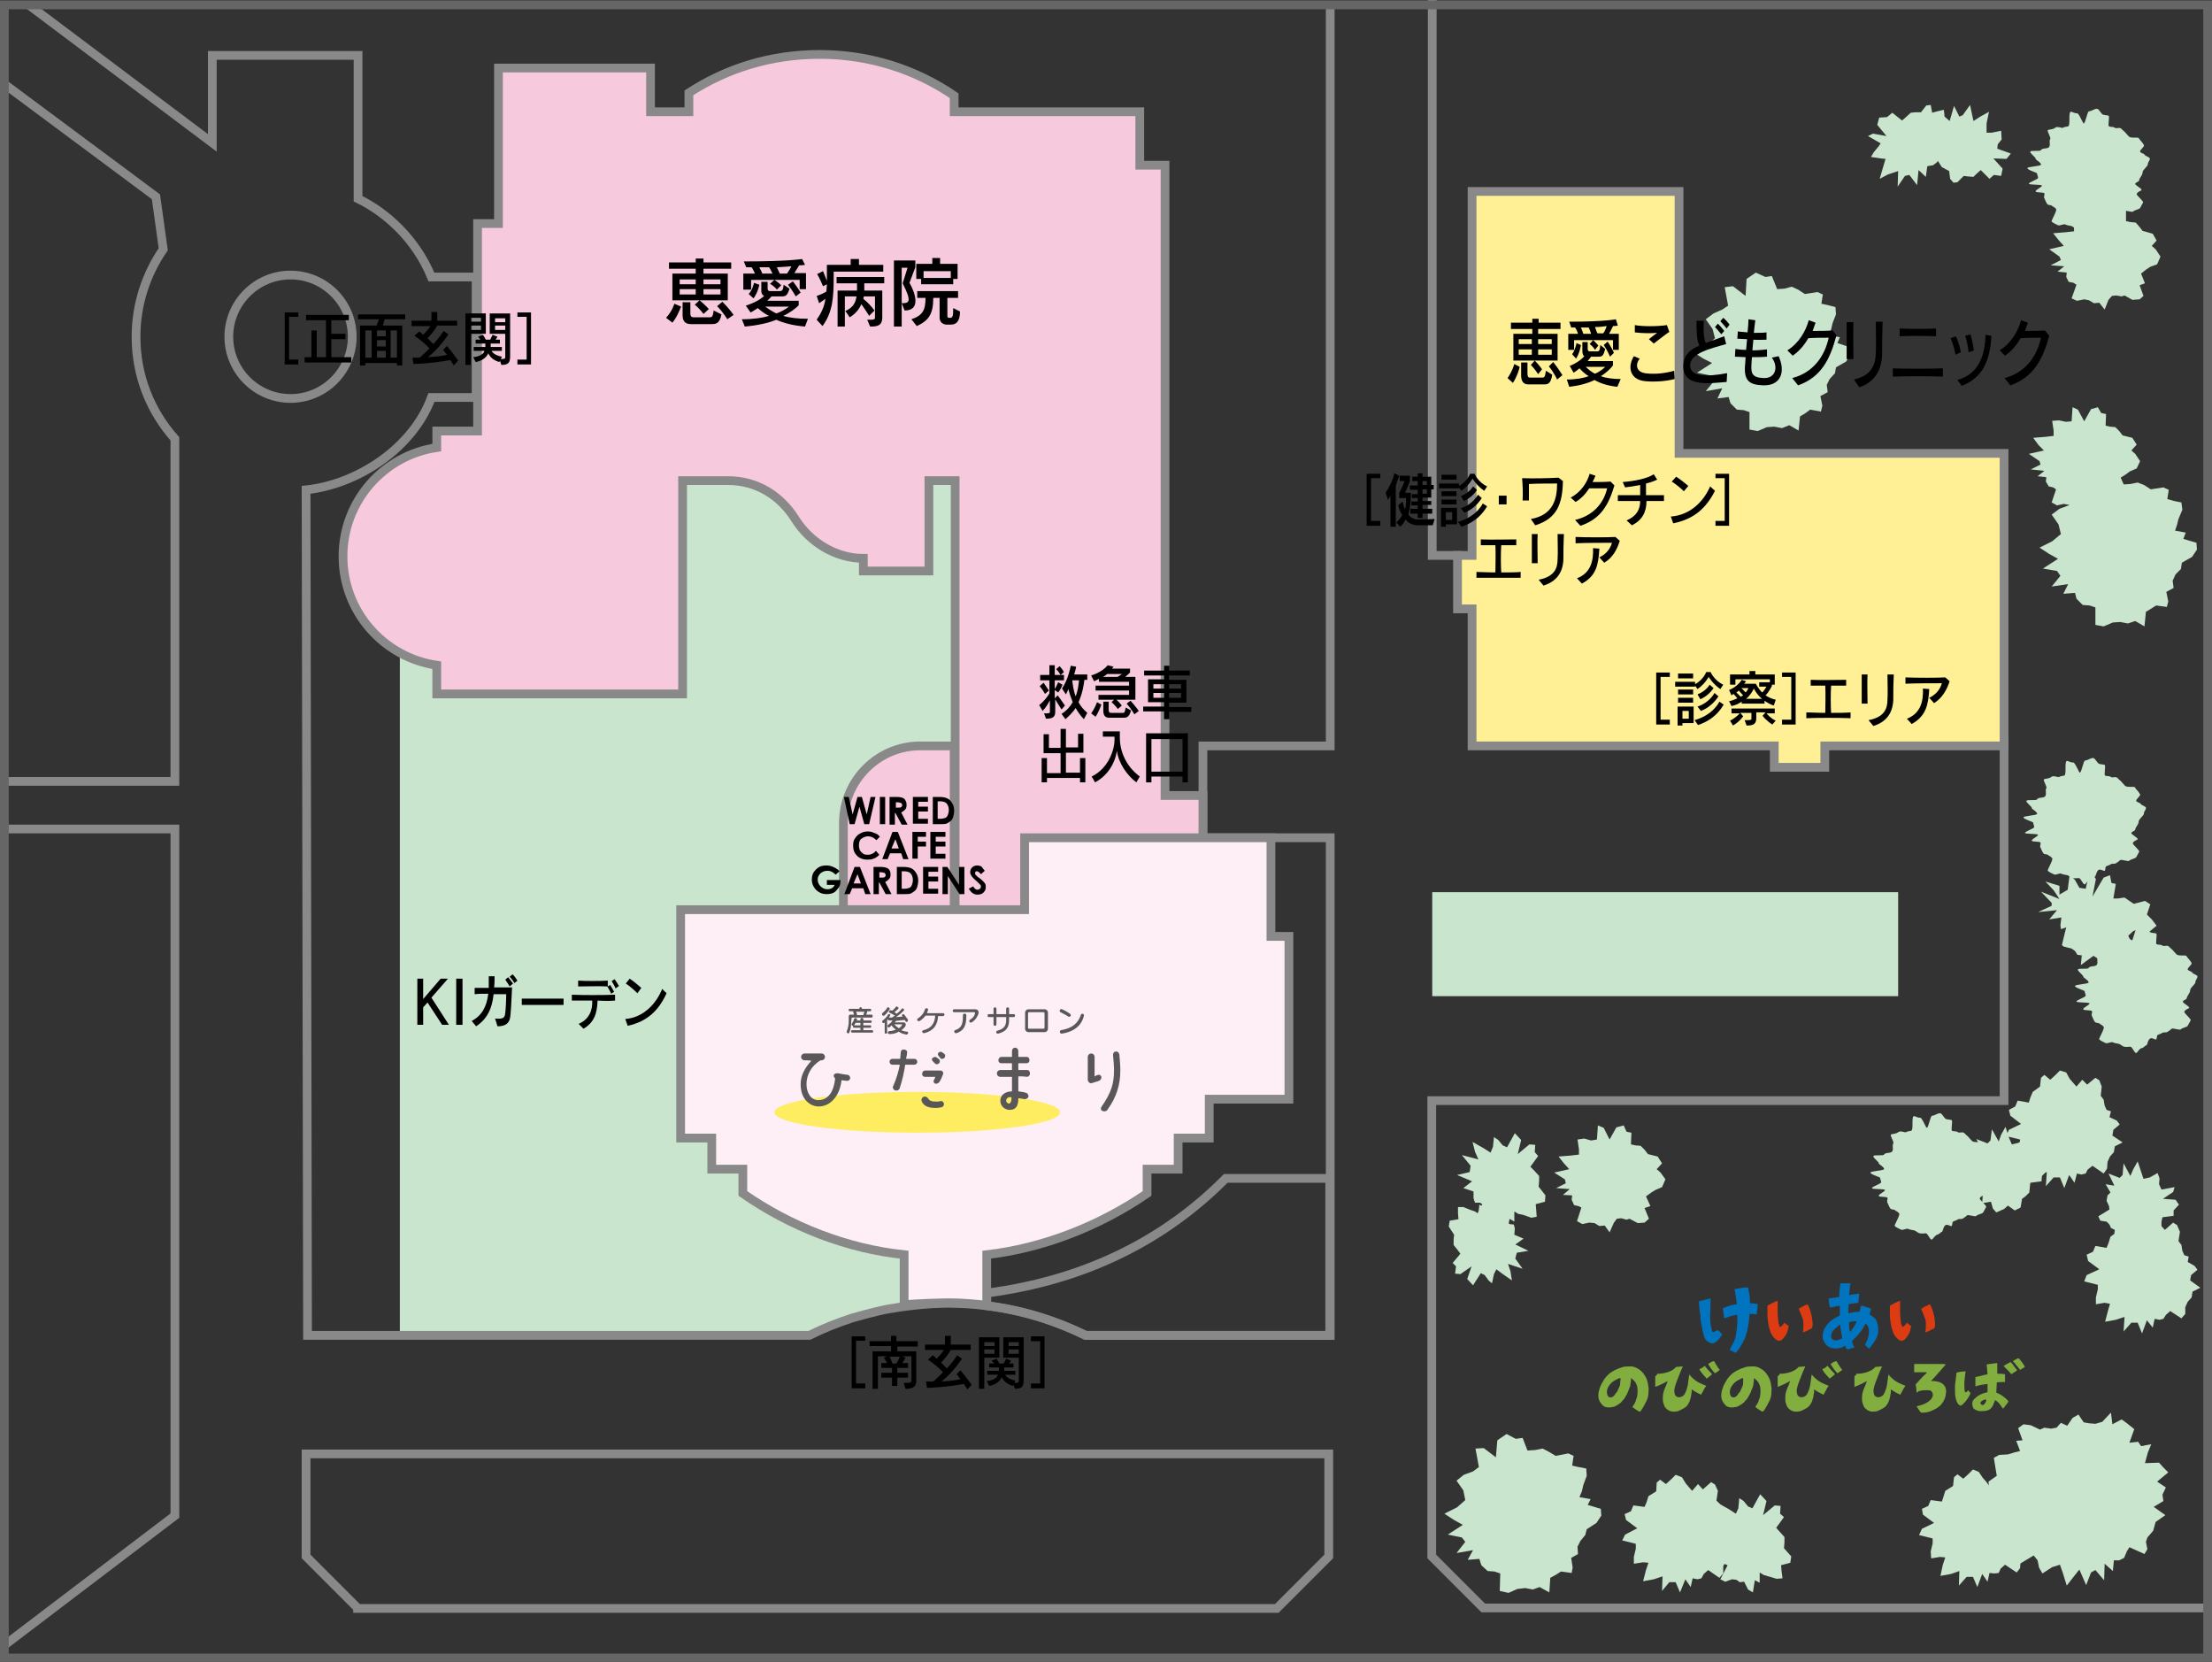 <?xml version="1.0" encoding="utf-8"?>
<!-- Generator: Adobe Illustrator 27.8.1, SVG Export Plug-In . SVG Version: 6.00 Build 0)  -->
<svg version="1.1" id="レイヤー1" xmlns="http://www.w3.org/2000/svg" xmlns:xlink="http://www.w3.org/1999/xlink" x="0px"
	 y="0px" width="455.3px" height="342px" viewBox="0 0 455.3 342" style="enable-background:new 0 0 455.3 342;"
	 xml:space="preserve">
<rect x="0" y="0" width="455.3" height="342" fill="#333333" stroke="none"/>
<style type="text/css">
	.st0{fill:none;stroke:#898989;stroke-width:1.8;stroke-linecap:square;}
	.st1{fill:#CAE5CD;}
	.st2{fill:#FFF096;stroke:#898989;stroke-width:1.8;}
	.st3{fill:none;stroke:#898989;stroke-width:1.8;}
	.st4{fill:#F7C9DD;stroke:#898989;stroke-width:1.8;}
	.st5{fill:#FDEFF5;stroke:#898989;stroke-width:1.8;}
	.st6{fill:#0074BE;}
	.st7{fill:#82AE40;}
	.st8{fill:#DD3C13;}
	.st9{fill:#FFED61;}
	.st10{fill:#595757;}
	.st11{fill:none;stroke:#666666;stroke-width:1.8;}
</style>
<polyline class="st0" points="412.5,152.7 412.5,226.5 294.8,226.5 294.7,226.5 294.7,320.3 305.3,330.9 454.4,330.9 "/>
<polyline class="st0" points="294.8,0.9 294.8,114.3 300,114.3 "/>
<path class="st1" d="M196.5,191.1V95.7h-62.7v29.7H82.3l0,149.4h84c5.5-2.7,11.5-4.7,20.8-5.7v-14.9c-18.5-2.1-32.7-20.9-44.2-34
	v-29.1H196.5z"/>
<rect x="294.8" y="183.6" class="st1" width="95.9" height="21.4"/>
<polygon class="st2" points="345.6,93.3 345.6,39.4 303,39.4 303,39.4 303,114.3 300,114.3 300,125.3 303,125.3 303,153.5 
	303,153.5 303,153.5 365.2,153.5 365.2,157.9 375.6,157.9 375.6,153.5 412.5,153.5 412.5,93.3 "/>
<path class="st3" d="M223.4,274.8h50.3v-32.3h-21.4c-12.3,12.4-28.5,20.9-49.2,23.6v2.6C210.9,269.6,217.9,272.1,223.4,274.8z"/>
<path class="st3" d="M0.9,170.6H36v141.3L1,338.5 M0.9,17.3l31.2,23.2l1.5,10.8c-3.5,5.1-5.6,11.3-5.6,18c0,8.1,3,15.4,8,21v70.5
	H0.9 M273.8,0.9v152.6h-26.2l0,18.9h26.2v102.4h-50.3c-8.6-4.2-18.3-6.6-28.5-6.6c-4.2,0-9.6,0.7-12.3,1.2c-2.7,0.5-7.2,1.8-7.2,1.8
	c-3.1,1-6.1,2.2-8.9,3.6H63.3l-0.3-174c10.6-1.1,22-8.6,25.8-19h9.2V57h-9.2c-3.2-7.8-9.3-13.3-15.1-16.1V11.4h-30v18L5.9,1
	 M47.1,69.3c0-7,5.7-12.7,12.7-12.7s12.7,5.7,12.7,12.7c0,7-5.7,12.7-12.7,12.7S47.1,76.3,47.1,69.3z M73.6,330.9L63,320.3v-21.1
	h210.5v21.1l-10.7,10.7H73.6z"/>
<polygon class="st1" points="433.2,63.7 432.1,62.3 431,62.4 430,61.8 429,61.6 427.5,61.9 426.4,61.4 427.4,58.6 426.8,58.2 
	425.8,58 425.3,57 425.4,56.1 423.5,55.9 424.9,54.8 422.1,54.6 424.2,53.5 423.9,52.8 421.8,51.3 424.8,50.6 423.8,49.5 422.6,48 
	425.1,47.8 426.9,47.6 426.9,46.5 426.6,44.5 427.9,44.4 429.3,44.8 430.6,44.6 430.8,41.7 431.9,42.2 433.2,44.6 434.6,42.1 
	436,41.7 436.7,42.9 437.6,43.2 437.6,45.5 438.5,45.7 439.6,45.8 440.3,46.6 441,47.5 443.1,48.1 443.9,49.5 442.9,50.6 
	443.7,51.3 444.7,52.8 444,54.4 442.6,54.9 441.7,55.5 440.7,56.3 441.5,58.3 440.4,58.7 441.2,60.9 440.4,61.6 438.9,61.7 
	437.3,60.8 436.7,61 435.6,60.8 434.7,60.9 434,61.7 "/>
<polygon class="st1" points="331.3,253.6 330.3,252.2 329.2,252.3 328.2,251.7 327.1,251.6 325.7,251.9 324.6,251.3 325.5,248.5 
	324.9,248.2 324,248 323.5,246.9 323.6,246 321.7,245.9 323.1,244.7 320.3,244.5 322.3,243.5 322.1,242.7 319.9,241.3 323,240.6 
	321.9,239.4 320.8,238 323.3,237.8 325,237.6 325,236.5 324.7,234.5 326.1,234.3 327.5,234.7 328.7,234.5 328.9,231.6 330.1,232.1 
	331.3,234.5 332.7,232 334.2,231.6 334.8,232.9 335.8,233.1 335.7,235.5 336.6,235.7 337.7,235.8 338.5,236.6 339.2,237.5 
	341.2,238 342.1,239.4 341,240.6 341.8,241.3 342.8,242.7 342.1,244.3 340.7,244.9 339.9,245.4 338.8,246.2 339.7,248.2 
	338.5,248.6 339.4,250.8 338.5,251.6 337.1,251.7 335.4,250.8 334.8,251 333.7,250.7 332.8,250.8 332.2,251.6 "/>
<polygon class="st1" points="429,105.8 427.9,104.4 426.8,104.4 425.9,103.9 424.8,103.7 423.4,104 422.3,103.4 423.2,100.7 
	422.6,100.3 421.7,100.1 421.1,99.1 421.2,98.2 419.4,98 420.8,96.9 418,96.6 420,95.6 419.8,94.9 417.6,93.4 420.7,92.7 
	419.6,91.6 418.5,90.1 421,89.9 422.7,89.7 422.7,88.6 422.4,86.6 423.8,86.5 425.2,86.8 426.4,86.7 426.6,83.8 427.7,84.3 
	429,86.7 430.4,84.2 431.8,83.8 432.5,85 433.5,85.2 433.4,87.6 434.3,87.8 435.4,87.9 436.2,88.7 436.9,89.6 438.9,90.1 
	439.8,91.5 438.7,92.7 439.5,93.4 440.5,94.9 439.8,96.4 438.4,97 437.6,97.6 436.5,98.3 437.4,100.3 436.2,100.8 437.1,103 
	436.2,103.7 434.8,103.8 433.1,102.9 432.5,103.1 431.4,102.9 430.5,103 429.9,103.7 "/>
<g>
	<polygon class="st1" points="359.8,327.1 359,325.5 358.1,325.6 357.4,325.1 356.5,325 355.1,325.5 354.1,325 355.6,322.1 
		355.1,321.9 354.2,321.8 353.8,320.9 353.8,319.6 351.7,318.8 353.5,317.4 350.4,316.2 353.1,315.5 353.2,314.2 351.5,312 
		354.8,312.9 354.1,311.4 353.6,309.3 355.9,310.6 357.3,311.5 357.8,310.4 358,308.3 358.9,308.9 359.8,310 360.7,310.4 
		362.3,307.5 363.6,308.9 362.9,311.8 365.3,309.8 366.5,309.9 366.4,311.5 367.2,312.2 365.6,314.4 366.3,315.2 367.3,316.3 
		367.3,317.4 367.2,318.6 368.7,320.3 368.5,321.6 366.6,322.1 366.7,323.3 366.9,324.8 365.7,324.9 364,324.4 363,324.1 
		362.2,323.6 362.2,325.7 361.2,325.2 360.8,327.7 	"/>
</g>
<g>
	<polygon class="st1" points="309.3,252.7 308.5,251.2 307.6,251.3 306.9,250.7 306,250.6 304.6,251.1 303.6,250.7 305.1,247.8 
		304.6,247.5 303.6,247.5 303.3,246.6 303.3,245.2 301.2,244.5 303,243.1 299.9,241.8 302.5,241.2 302.7,239.9 300.9,237.7 
		304.3,238.6 303.6,237 303.1,235 305.4,236.3 306.8,237.2 307.3,236 307.5,234 308.4,234.6 309.3,235.7 310.2,236.1 311.8,233.2 
		313.1,234.6 312.4,237.5 314.8,235.5 316,235.6 315.9,237.1 316.6,237.9 315,240.1 315.8,240.9 316.8,242 316.8,243.1 316.7,244.2 
		318.1,246 318,247.3 316.1,247.8 316.2,249 316.3,250.4 315.2,250.6 313.5,250 312.5,249.8 311.7,249.3 311.7,251.4 310.7,250.8 
		310.3,253.3 	"/>
</g>
<g>
	<polygon class="st1" points="306.7,246.8 307.4,248.3 308.2,248.2 308.9,248.8 309.7,248.9 311,248.6 311.8,249.1 310.3,251.6 
		310.7,251.9 311.6,252 311.8,252.8 311.7,254.1 313.6,254.9 311.9,256.1 314.6,257.4 312.2,257.8 311.9,259 313.4,261.1 
		310.4,260.1 310.9,261.6 311.2,263.5 309.2,262.1 308,261.2 307.5,262.2 307.1,264.1 306.4,263.5 305.6,262.4 304.8,262 
		303.2,264.5 302,263.2 302.9,260.6 300.6,262.2 299.5,262.1 299.7,260.6 299,259.9 300.6,258 300,257.2 299.2,256.2 299.2,255.1 
		299.3,254.1 298.2,252.4 298.4,251.2 300.2,250.9 300.1,249.7 300.1,248.4 301.2,248.4 302.7,249 303.6,249.3 304.3,249.8 
		304.5,247.9 305.4,248.4 305.9,246.2 	"/>
</g>
<g>
	<path class="st1" d="M429.1,182c-0.4,0-0.8-1.3-1.2-1.3c-0.4,0-0.9,0.1-1.3,0c-0.4-0.1-0.7-0.5-1.1-0.6c-0.4-0.1-0.8-0.1-1.2-0.3
		c-0.4-0.2-1.2,0.4-1.6,0.1c-0.4-0.2-0.9-0.4-1.2-0.7c-0.2-0.1,1.2-2.3,0.9-2.6c-0.3-0.4-0.7-0.5-0.8-0.6c-0.2-0.3-0.8-0.1-1-0.4
		c-0.3-0.4-0.4-0.8-0.6-1.2c-0.2-0.3,0.1-0.7,0-1c-0.1-0.3-1.7-0.1-1.8-0.4c-0.1-0.3,1.3-0.9,1.3-1.2c-0.1-0.3-2.6-0.1-2.7-0.4
		c0-0.3,1.9-0.9,1.9-1.2c0-0.3-0.2-0.6-0.2-0.9c0-0.2-2-0.7-2-1.1c0-0.3,2.7-0.4,2.8-0.7c0.1-0.4-1.1-1-1.1-1.2
		c0.1-0.3-1.2-1.1-1.1-1.5c0.1-0.3,2.1,0,2.2-0.3c0.2-0.5,1.5-0.2,1.7-0.7c0.3-0.5-0.1-1.1,0.2-1.6c0.2-0.3-0.7-1.6-0.5-1.8
		c0.2-0.2,1-0.1,1.5-0.5c0.4-0.4,1.4,0.1,1.6,0c0.3-0.2,0.7-0.2,1.1-0.3c0.5-0.2,0-2.8,0.5-3c0.2-0.1,0.9,0.4,1.3,0.3
		c0.4-0.1,1.2,2.1,1.4,2.1c0.4-0.1,0.7-2.5,1.1-2.5c0.5,0,1.2-0.6,1.7-0.5c0.4,0.1,0.8,1.1,1.2,1.2c0.3,0.1,0.8,0.1,1.1,0.2
		c0.3,0.1-0.2,2.1,0.1,2.2c0.4,0.2,0.8,0,1.2,0.3c0.3,0.2,0.9-0.1,1.2,0.1c0.3,0.2,0.5,0.5,0.8,0.7c0.2,0.2,0.5,0.6,0.9,1
		c0.4,0.4,1.9,0.1,2,0.3c0.3,0.5,0.9,1,1.1,1.5c0.1,0.3-0.9,1-0.8,1.3c0.1,0.3,0.8,0.4,0.9,0.6c0.1,0.3,1,0.5,1.1,0.8
		c0.1,0.3-0.4,0.8-0.4,1.1c0.1,0.5-1.1,1.2-1.1,1.8c0,0.6-0.6,1-0.7,1.6c0,0.3-0.7,0.4-0.8,0.7c-0.1,0.3,1.4,1,1.3,1.3
		c-0.1,0.2-0.8,0.3-1,0.8c-0.1,0.3,1.5,1.5,1.3,1.8c-0.2,0.4-0.5,0.9-0.6,1.1c-0.2,0.3-1.1,0.4-1.4,0.7c-0.2,0.3-1.6-0.3-1.9-0.1
		c-0.3,0.3-0.5,0.4-0.8,0.6c-0.3,0.3-0.9,0-1.2,0.3c-0.3,0.2-0.6,0.2-0.9,0.4c-0.2,0.1-0.1,0.8-0.3,0.9c-0.2,0.1-0.8-0.4-1.2-0.2
		c-0.5,0.2-0.6,1.4-0.8,1.4c-0.2,0-0.5,0.5-1,0.6C429.7,181.1,429.3,182,429.1,182z"/>
</g>
<g>
	<path class="st1" d="M397.6,255.1c-0.4,0-0.8-1.3-1.2-1.3c-0.4,0-0.9,0.1-1.3,0c-0.4-0.1-0.7-0.5-1.1-0.6c-0.4-0.1-0.8-0.1-1.2-0.3
		c-0.4-0.2-1.2,0.4-1.6,0.1c-0.4-0.2-0.9-0.4-1.2-0.7c-0.2-0.1,1.2-2.3,0.9-2.6c-0.3-0.4-0.7-0.5-0.8-0.6c-0.2-0.3-0.8-0.1-1-0.4
		c-0.3-0.4-0.4-0.8-0.6-1.2c-0.2-0.3,0.1-0.7,0-1c-0.1-0.3-1.7-0.1-1.8-0.4c-0.1-0.3,1.3-0.9,1.3-1.2c-0.1-0.3-2.6-0.1-2.7-0.4
		c0-0.3,1.9-0.9,1.9-1.2c0-0.3-0.2-0.6-0.2-0.9c0-0.2-2-0.7-2-1.1c0-0.3,2.7-0.4,2.8-0.7c0.1-0.4-1.1-1-1.1-1.2
		c0.1-0.3-1.2-1.1-1.1-1.5c0.1-0.3,2.1,0,2.2-0.3c0.2-0.5,1.5-0.2,1.7-0.7c0.3-0.5-0.1-1.1,0.2-1.6c0.2-0.3-0.7-1.6-0.5-1.8
		c0.2-0.2,1-0.1,1.5-0.5c0.4-0.4,1.4,0.1,1.6,0c0.3-0.2,0.7-0.2,1.1-0.3c0.5-0.2,0-2.8,0.5-3c0.2-0.1,0.9,0.4,1.3,0.3
		c0.4-0.1,1.2,2.1,1.4,2.1c0.4-0.1,0.7-2.5,1.1-2.5c0.5,0,1.2-0.6,1.7-0.5c0.4,0.1,0.8,1.1,1.2,1.2c0.3,0.1,0.8,0.1,1.1,0.2
		c0.3,0.1-0.2,2.1,0.1,2.2c0.4,0.2,0.8,0,1.2,0.3c0.3,0.2,0.9-0.1,1.2,0.1c0.3,0.2,0.5,0.5,0.8,0.7c0.2,0.2,0.5,0.6,0.9,1
		c0.4,0.4,1.9,0.1,2,0.3c0.3,0.5,0.9,1,1.1,1.5c0.1,0.3-0.9,1-0.8,1.3c0.1,0.3,0.8,0.4,0.9,0.6c0.1,0.3,1,0.5,1.1,0.8
		c0.1,0.3-0.4,0.8-0.4,1.1c0.1,0.5-1.1,1.2-1.1,1.8c0,0.6-0.6,1-0.7,1.6c0,0.3-0.7,0.4-0.8,0.7c-0.1,0.3,1.4,1,1.3,1.3
		c-0.1,0.2-0.8,0.3-1,0.8c-0.1,0.3,1.5,1.5,1.3,1.8c-0.2,0.4-0.5,0.9-0.6,1.1c-0.2,0.3-1.1,0.4-1.4,0.7c-0.2,0.3-1.6-0.3-1.9-0.1
		c-0.3,0.3-0.5,0.4-0.8,0.6c-0.3,0.3-0.9,0-1.2,0.3c-0.3,0.2-0.6,0.2-0.9,0.4c-0.2,0.1-0.1,0.8-0.3,0.9c-0.2,0.1-0.8-0.4-1.2-0.2
		c-0.5,0.2-0.6,1.4-0.8,1.4c-0.2,0-0.5,0.5-1,0.6C398.2,254.3,397.8,255.1,397.6,255.1z"/>
</g>
<g>
	<path class="st1" d="M429.9,48.4c-0.4,0-0.8-1.3-1.2-1.3c-0.4,0-0.9,0.1-1.3,0c-0.4-0.1-0.7-0.5-1.1-0.6c-0.4-0.1-0.8-0.1-1.2-0.3
		c-0.4-0.2-1.2,0.4-1.6,0.1c-0.4-0.2-0.9-0.4-1.2-0.7c-0.2-0.1,1.2-2.3,0.9-2.6c-0.3-0.4-0.7-0.5-0.8-0.6c-0.2-0.3-0.8-0.1-1-0.4
		c-0.3-0.4-0.4-0.8-0.6-1.2c-0.2-0.3,0.1-0.7,0-1c-0.1-0.3-1.7-0.1-1.8-0.4c-0.1-0.3,1.3-0.9,1.3-1.2c-0.1-0.3-2.6-0.1-2.7-0.4
		c0-0.3,1.9-0.9,1.9-1.2c0-0.3-0.2-0.6-0.2-0.9c0-0.2-2-0.7-2-1.1c0-0.3,2.7-0.4,2.8-0.7c0.1-0.4-1.1-1-1.1-1.2
		c0.1-0.3-1.2-1.1-1.1-1.5c0.1-0.3,2.1,0,2.2-0.3c0.2-0.5,1.5-0.2,1.7-0.7c0.3-0.5-0.1-1.1,0.2-1.6c0.2-0.3-0.7-1.6-0.5-1.8
		c0.2-0.2,1-0.1,1.5-0.5c0.4-0.4,1.4,0.1,1.6,0c0.3-0.2,0.7-0.2,1.1-0.3c0.5-0.2,0-2.8,0.5-3c0.2-0.1,0.9,0.4,1.3,0.3
		c0.4-0.1,1.2,2.1,1.4,2.1c0.4-0.1,0.7-2.5,1.1-2.5c0.5,0,1.2-0.6,1.7-0.5c0.4,0.1,0.8,1.1,1.2,1.2c0.3,0.1,0.8,0.1,1.1,0.2
		c0.3,0.1-0.2,2.1,0.1,2.2c0.4,0.2,0.8,0,1.2,0.3c0.3,0.2,0.9-0.1,1.2,0.1c0.3,0.2,0.5,0.5,0.8,0.7c0.2,0.2,0.5,0.6,0.9,1
		c0.4,0.4,1.9,0.1,2,0.3c0.3,0.5,0.9,1,1.1,1.5c0.1,0.3-0.9,1-0.8,1.3c0.1,0.3,0.8,0.4,0.9,0.6c0.1,0.3,1,0.5,1.1,0.8
		c0.1,0.3-0.4,0.8-0.4,1.1c0.1,0.5-1.1,1.2-1.1,1.8c0,0.6-0.6,1-0.7,1.6c0,0.3-0.7,0.4-0.8,0.7c-0.1,0.3,1.4,1,1.3,1.3
		c-0.1,0.2-0.8,0.3-1,0.8c-0.1,0.3,1.5,1.5,1.3,1.8c-0.2,0.4-0.5,0.9-0.6,1.1c-0.2,0.3-1.1,0.4-1.4,0.7c-0.2,0.3-1.6-0.3-1.9-0.1
		c-0.3,0.3-0.5,0.4-0.8,0.6c-0.3,0.3-0.9,0-1.2,0.3c-0.3,0.2-0.6,0.2-0.9,0.4c-0.2,0.1-0.1,0.8-0.3,0.9c-0.2,0.1-0.8-0.4-1.2-0.2
		c-0.5,0.2-0.6,1.4-0.8,1.4c-0.2,0-0.5,0.5-1,0.6C430.6,47.6,430.1,48.4,429.9,48.4z"/>
</g>
<g>
	<path class="st1" d="M439.7,216.7c-0.4,0-0.8-1.3-1.2-1.3c-0.4,0-0.9,0.1-1.3,0c-0.4-0.1-0.7-0.5-1.1-0.6c-0.4-0.1-0.8-0.1-1.2-0.3
		c-0.4-0.2-1.2,0.4-1.6,0.1c-0.4-0.2-0.9-0.4-1.2-0.7c-0.2-0.1,1.2-2.3,0.9-2.6c-0.3-0.4-0.7-0.5-0.8-0.6c-0.2-0.3-0.8-0.1-1-0.4
		c-0.3-0.4-0.4-0.8-0.6-1.2c-0.2-0.3,0.1-0.7,0-1c-0.1-0.3-1.7-0.1-1.8-0.4c-0.1-0.3,1.3-0.9,1.3-1.2c-0.1-0.3-2.6-0.1-2.7-0.4
		c0-0.3,1.9-0.9,1.9-1.2c0-0.3-0.2-0.6-0.2-0.9c0-0.2-2-0.7-2-1.1c0-0.3,2.7-0.4,2.8-0.7c0.1-0.4-1.1-1-1.1-1.2
		c0.1-0.3-1.2-1.1-1.1-1.5c0.1-0.3,2.1,0,2.2-0.3c0.2-0.5,1.5-0.2,1.7-0.7c0.3-0.5-0.1-1.1,0.2-1.6c0.2-0.3-0.7-1.6-0.5-1.8
		c0.2-0.2,1-0.1,1.5-0.5c0.4-0.4,1.4,0.1,1.6,0c0.3-0.2,0.7-0.2,1.1-0.3c0.5-0.2,0-2.8,0.5-3c0.2-0.1,0.9,0.4,1.3,0.3
		c0.4-0.1,1.2,2.1,1.4,2.1c0.4-0.1,0.7-2.5,1.1-2.5c0.5,0,1.2-0.6,1.7-0.5c0.4,0.1,0.8,1.1,1.2,1.2c0.3,0.1,0.8,0.1,1.1,0.2
		c0.3,0.1-0.2,2.1,0.1,2.2c0.4,0.2,0.8,0,1.2,0.3c0.3,0.2,0.9-0.1,1.2,0.1c0.3,0.2,0.5,0.5,0.8,0.7c0.2,0.2,0.5,0.6,0.9,1
		c0.4,0.4,1.9,0.1,2,0.3c0.3,0.5,0.9,1,1.1,1.5c0.1,0.3-0.9,1-0.8,1.3c0.1,0.3,0.8,0.4,0.9,0.6c0.1,0.3,1,0.5,1.1,0.8
		c0.1,0.3-0.4,0.8-0.4,1.1c0.1,0.5-1.1,1.2-1.1,1.8c0,0.6-0.6,1-0.7,1.6c0,0.3-0.7,0.4-0.8,0.7c-0.1,0.3,1.4,1,1.3,1.3
		c-0.1,0.2-0.8,0.3-1,0.8c-0.1,0.3,1.5,1.5,1.3,1.8c-0.2,0.4-0.5,0.9-0.6,1.1c-0.2,0.3-1.1,0.4-1.4,0.7c-0.2,0.3-1.6-0.3-1.9-0.1
		c-0.3,0.3-0.5,0.4-0.8,0.6c-0.3,0.3-0.9,0-1.2,0.3c-0.3,0.2-0.6,0.2-0.9,0.4c-0.2,0.1-0.1,0.8-0.3,0.9c-0.2,0.1-0.8-0.4-1.2-0.2
		c-0.5,0.2-0.6,1.4-0.8,1.4c-0.2,0-0.5,0.5-1,0.6C440.3,215.8,439.9,216.7,439.7,216.7z"/>
</g>
<g>
	<polygon class="st1" points="428.3,198.6 428.5,196.6 427.6,196.5 427.1,195.7 426.4,195.2 424.8,194.8 424.4,194.5 425.3,190.8 
		424.9,191 424.2,191.2 424.1,190.4 424.3,188.8 421.8,189.2 423.4,187.3 419.5,187.7 422.3,186.4 422.3,185.8 420.1,183.5 
		423.9,185 422.7,183.2 421,181.4 423.9,182.3 423.9,184.1 425.6,183.1 426,180 427.1,181.1 428,182.7 429.3,182.9 430.2,179 
		431.4,180.9 430.7,184.5 433,180.6 434.3,180.1 434.6,181.7 435.5,181.9 435,184.9 435.9,184.9 437.3,184.7 438.3,185.4 439.2,186 
		441.5,185.4 442.6,186.1 441.9,188.2 442.9,189.2 443.9,190.5 442.2,191.9 440.4,191.2 439.1,191.6 437.7,192.9 439.9,194.1 
		438.9,195 441.5,196.9 441.5,197.1 440.4,198.1 438.4,198.1 438.1,197.9 437.8,197.2 436.4,197 435.8,197.9 435.4,196.7 
		433.7,197.9 432.6,198.9 432.1,197.7 431.7,197.2 430.9,196.7 	"/>
</g>
<g>
	<polygon class="st1" points="402.1,26.2 401,27.4 401.4,28.1 401.2,28.8 401.4,29.6 402.3,30.6 402.2,31.6 399,31.6 398.9,32.2 
		398.8,33.3 397.9,34 396.7,34.2 396.4,36.4 394.9,35 394.6,38.1 393,36 392.1,36.2 390.6,38.4 390.7,35.2 388.6,35.9 386.9,36.8 
		387.6,34.4 388.1,32.7 387.1,32.6 385.1,32.3 385.7,31.3 386.7,30.1 387.1,29.5 384.5,28 385.5,27.5 388.3,28 386.4,25.7 
		386.8,24.2 388.4,24.1 389.5,23.2 391.5,24.8 392.3,24.1 393.3,23.2 394.3,23.1 395.4,23.1 396.5,21.7 397.4,21.6 397.7,23.2 
		398.8,22.9 400.1,22.6 400.2,23.4 400.3,25.6 	"/>
</g>
<g>
	<polygon class="st1" points="401.4,36.8 401.2,35.2 399.7,34.4 398.8,33 397.7,31.7 396.3,30.8 395.9,29.9 398.7,28.6 398.6,27.9 
		398.2,26.9 399.1,25.8 400.1,25.6 399.9,23.7 401.3,24.9 402.2,21.8 403.3,24 404,23.7 405.5,21.6 406.2,24.9 407.6,24 409.4,23 
		408.9,25.4 408.9,27.3 410,27.3 411.9,26.9 412,28.7 411.2,29.7 411.1,30.6 413.9,31.6 413,32.7 410.3,32.6 412.2,34.7 411.9,36.2 
		410.4,36 409.5,36.8 407.7,35 406.9,35.7 406.2,36.4 405,36.3 404.2,36.2 402.9,37.5 402.1,37.6 	"/>
</g>
<g>
	<polygon class="st1" points="445.7,311.8 443.7,313.2 443.2,315 442,316.4 441.7,317.3 442,318.8 441.4,319.8 438.3,318.4 
		437.8,319.2 437.2,320.6 436.2,321.1 435.1,321.1 434.9,323.3 433.2,321.8 433.1,325.2 431.3,323.1 430.4,323.6 429.4,326.2 
		428,323 426.8,324.5 425.4,326.3 424.6,323.7 424,322 422.4,322.5 420.4,323.8 419.7,322.6 419.4,321.1 418.6,320.1 415.6,321.9 
		415.1,320.3 416.3,317.4 413.1,318.4 411.7,317.6 411.7,315.3 411,314.3 412.9,312.4 412.1,311.1 411.2,310.1 411.1,309 411,307.9 
		409.4,306.3 409.3,304.9 411,303.7 410.7,301.9 410.4,300 411.5,299.4 413.3,299.3 414.6,298.9 415.8,298.6 415,296.5 416.3,296.4 
		415.4,293.9 416.5,293.1 418,293.3 419.9,294.2 420.8,293.8 422.2,294 423.3,293.8 424.2,292.8 425.5,293.4 426.6,291.8 
		427.8,291.1 428.9,292.7 430,292.9 431.3,293 432.7,292.6 434.5,290.7 434.8,293.1 436.7,292.1 437.8,292.9 439.3,294.1 
		438.3,296.9 440.1,296.7 440.7,297.6 442.8,297.2 442.1,298.9 441.5,301.1 444.4,301 445.3,302 446.3,303 444,304.9 445.8,306.1 
		445.1,307.6 445.3,308.9 443.3,310.1 	"/>
</g>
<g>
	<polygon class="st1" points="318.9,327.7 316.9,326.6 315.5,327.1 313.9,326.8 312.3,327 310.5,327.8 308.7,327.4 308.8,323.8 
		307.6,323.4 306.2,323.3 304.9,322.1 304.5,320.8 302.1,321 303.2,319 299.8,319.6 301.6,317.3 300.9,316.4 298,315.8 301.1,313.8 
		299.3,312.8 297.3,311.5 299.9,310.2 301.6,308.7 301.2,306.7 299.8,304.7 301.3,303.5 303.2,302.8 304.4,301.9 303.7,298.1 
		305.4,298 307.9,299.9 308.2,296.4 310.1,295.1 312,296.1 313.4,295.9 314.4,298.5 316,298.4 317.5,298.1 318.7,298.7 320.2,299.6 
		322.8,299.1 323.9,299.6 323.6,301.6 324.9,301.9 326.5,302.2 326.6,303.7 325.9,305.6 325.6,306.9 325.1,308.1 327.4,308.5 
		326.8,309.7 329.5,310.5 329.6,311.9 328.6,313.4 326.6,314.7 326.3,315.9 325.3,317.1 324.7,318.3 324.8,319.8 323.4,320.6 
		323.7,322.6 323.5,323.7 321.3,323.4 320.2,324.1 319.1,324.7 	"/>
</g>
<g>
	<polygon class="st1" points="370.2,88.6 368.3,87.5 366.8,88.1 365.2,87.8 363.7,87.9 361.8,88.7 360.1,88.4 360.1,84.8 
		358.9,84.4 357.5,84.3 356.2,83 355.8,81.7 353.5,82 354.5,79.9 351.1,80.5 352.9,78.3 352.2,77.3 349.3,76.7 352.4,74.7 
		350.6,73.8 348.6,72.5 351.2,71.2 353,69.6 352.5,67.7 351.1,65.7 352.7,64.5 354.5,63.7 355.7,62.9 355,59.1 356.7,58.9 
		359.3,60.9 359.5,57.4 361.4,56.1 363.4,57 364.7,56.8 365.8,59.5 367.3,59.4 368.8,59 370.1,59.6 371.5,60.5 374.1,60.1 
		375.2,60.6 374.9,62.5 376.3,62.8 377.8,63.2 377.9,64.7 377.2,66.5 376.9,67.8 376.5,69 378.7,69.4 378.2,70.6 380.9,71.5 
		380.9,72.8 380,74.4 377.9,75.6 377.7,76.8 376.6,78 376,79.2 376.2,80.7 374.7,81.5 375.1,83.5 374.8,84.7 372.6,84.3 371.5,85.1 
		370.5,85.7 	"/>
</g>
<g>
	<polygon class="st1" points="441.4,128.9 439.5,127.8 438,128.3 436.4,128 434.9,128.1 433,128.9 431.3,128.6 431.3,125 
		430.1,124.6 428.7,124.5 427.4,123.2 427.1,122 424.7,122.2 425.7,120.2 422.3,120.7 424.1,118.5 423.4,117.5 420.5,117 423.6,115 
		421.8,114 419.8,112.7 422.4,111.4 424.2,109.9 423.7,107.9 422.3,105.9 423.9,104.7 425.8,104 426.9,103.1 426.2,99.3 427.9,99.2 
		430.5,101.1 430.8,97.6 432.6,96.3 434.6,97.3 435.9,97.1 437,99.7 438.5,99.6 440,99.3 441.3,99.8 442.7,100.7 445.3,100.3 
		446.4,100.8 446.1,102.7 447.5,103.1 449,103.4 449.2,104.9 448.4,106.8 448.1,108 447.7,109.2 449.9,109.6 449.4,110.9 
		452.1,111.7 452.2,113.1 451.2,114.6 449.1,115.8 448.9,117.1 447.8,118.2 447.2,119.5 447.4,121 445.9,121.8 446.3,123.8 
		446,124.9 443.8,124.6 442.7,125.3 441.7,125.9 	"/>
</g>
<g>
	<polygon class="st1" points="357.9,318.3 356.3,319.2 356,320.3 355.2,321.2 354.7,322.3 354.7,323.8 353.9,324.7 351.6,323.1 
		350.7,323.9 350.2,324.8 349.4,325 348.4,324.8 348,326.6 346.9,325 345.8,327.7 344.9,325.6 343.6,325.6 342.1,327.4 342.2,324.4 
		340.4,325 338.2,325.4 338.8,323.1 339.3,321.6 338.2,321.5 336.3,321.8 336.3,320.4 336.7,318.7 336.7,317.7 333.9,317 
		334.5,315.8 337,314.5 334.7,312.8 334.4,311.6 335.7,311 336.2,309.8 338.5,310.1 338.9,309.2 339.3,307.9 340.1,307.4 
		340.9,306.9 341,305.1 341.7,304.5 342.9,305.4 343.9,304.5 344.9,303.5 346.2,304 347,305.3 347.6,306 348.3,306.8 349.5,305.4 
		350.5,306.5 352.2,305 353,305.5 353.6,306.8 353.3,308.8 354,309.5 354.2,310.7 354.5,311.6 355.4,311.9 355.2,313.1 356.6,313.8 
		357.2,314.7 355.9,315.8 355.8,316.9 	"/>
</g>
<g>
	<polygon class="st1" points="408,247.6 408.1,246.1 407.4,245.7 407.1,244.9 406.5,244.4 405.2,244.1 404.7,243.3 407,241.8 
		406.9,241.2 406.5,240 406.7,238.9 407.2,238.3 406.3,236.6 408.1,236.9 406.8,234.4 409.1,235.3 409.7,234.7 410,232.4 
		411.4,234.9 411.9,233.5 412.8,231.9 413.5,234.1 414.1,235.5 415.4,235.2 417,234.3 417.4,235.4 417.3,236.7 417.7,237.7 
		420.5,237.2 420.2,238.2 418,239.6 420.7,239.9 421.4,240.9 420.3,242 420.2,243.1 417.9,243.4 417.8,244.3 417.7,245.4 
		416.9,246.2 416.2,246.7 415.9,248.5 414.7,249.1 413.3,248.1 412.5,248.8 410.9,249.5 410.2,248.7 409.8,247.3 	"/>
</g>
<g>
	<polygon class="st1" points="435.1,254.7 435.3,253.1 434.5,252.7 434.2,252 433.6,251.4 432.3,251.2 431.9,250.3 434.2,248.9 
		434.1,248.2 433.6,247.1 433.8,246 434.4,245.4 433.4,243.7 435.2,244 434,241.5 436.3,242.4 436.9,241.8 437.1,239.4 438.5,242 
		439.1,240.6 440,239 440.7,241.1 441.2,242.6 442.5,242.3 444.1,241.4 444.5,242.5 444.4,243.7 444.9,244.8 447.6,244.3 
		447.3,245.3 445.2,246.7 447.8,246.9 448.5,247.9 447.4,249.1 447.4,250.2 445.1,250.5 444.9,251.4 444.9,252.5 444.1,253.2 
		443.4,253.7 443,255.5 441.9,256.2 440.5,255.2 439.6,255.9 438.1,256.6 437.3,255.8 437,254.3 	"/>
</g>
<g>
	<polygon class="st1" points="436.9,235.1 435.3,235.9 435.1,237.1 434.3,238 433.8,239.1 433.7,240.5 433,241.5 430.7,239.9 
		429.7,240.7 429.3,241.5 428.4,241.7 427.5,241.5 427,243.4 425.9,241.8 424.9,244.5 424,242.3 422.7,242.3 421.1,244.1 
		421.3,241.2 419.5,241.7 417.3,242.1 417.9,239.8 418.3,238.4 417.2,238.3 415.4,238.6 415.3,237.2 415.7,235.5 415.8,234.5 
		412.9,233.8 413.5,232.5 416,231.3 413.8,229.6 413.5,228.4 414.8,227.7 415.3,226.5 417.6,226.9 417.9,225.9 418.4,224.7 
		419.1,224.2 419.9,223.6 420.1,221.8 420.8,221.2 422,222.2 423,221.3 424,220.3 425.3,220.7 426,222 426.7,222.8 427.4,223.6 
		428.6,222.2 429.6,223.2 431.3,221.8 432.1,222.3 432.6,223.6 432.4,225.5 433,226.3 433.2,227.5 433.6,228.4 434.5,228.7 
		434.2,229.9 435.7,230.6 436.3,231.4 435,232.5 434.8,233.7 	"/>
</g>
<g>
	<polygon class="st1" points="419,317.2 417.4,318.1 417.2,319.2 416.4,320.1 415.9,321.2 415.8,322.7 415.1,323.6 412.7,322 
		411.8,322.8 411.4,323.7 410.5,323.8 409.5,323.7 409.1,325.5 408,323.9 407,326.6 406.1,324.5 404.8,324.5 403.2,326.3 
		403.3,323.3 401.6,323.9 399.4,324.3 399.9,322 400.4,320.5 399.3,320.4 397.5,320.7 397.4,319.3 397.8,317.6 397.8,316.6 
		395,315.9 395.6,314.6 398.1,313.4 395.8,311.7 395.6,310.5 396.9,309.9 397.4,308.7 399.7,309 400,308.1 400.4,306.8 401.2,306.3 
		402,305.8 402.2,304 402.9,303.4 404.1,304.3 405.1,303.4 406.1,302.4 407.3,302.9 408.1,304.1 408.8,304.9 409.4,305.7 
		410.6,304.3 411.7,305.4 413.4,303.9 414.1,304.4 414.7,305.7 414.5,307.6 415.1,308.4 415.3,309.6 415.7,310.5 416.5,310.8 
		416.3,312 417.8,312.7 418.4,313.6 417,314.7 416.9,315.8 	"/>
</g>
<g>
	<polygon class="st1" points="452.9,265 451.3,265.8 451.1,267 450.3,267.9 449.8,269 449.8,270.4 449,271.3 446.7,269.8 
		445.8,270.6 445.3,271.4 444.5,271.6 443.5,271.4 443.1,273.2 441.9,271.7 440.9,274.4 440,272.2 438.7,272.2 437.1,274 437.3,271 
		435.5,271.6 433.3,272 433.9,269.7 434.3,268.3 433.2,268.1 431.4,268.4 431.4,267 431.8,265.3 431.8,264.4 429,263.7 429.5,262.4 
		432.1,261.2 429.8,259.5 429.5,258.2 430.8,257.6 431.3,256.4 433.6,256.8 434,255.8 434.4,254.5 435.1,254 435.9,253.5 
		436.1,251.7 436.8,251.1 438,252 439,251.2 440,250.1 441.3,250.6 442.1,251.9 442.7,252.6 443.4,253.4 444.6,252 445.6,253.1 
		447.3,251.6 448.1,252.1 448.7,253.5 448.4,255.4 449,256.2 449.2,257.4 449.6,258.3 450.5,258.6 450.3,259.7 451.7,260.5 
		452.3,261.3 451,262.4 450.8,263.5 	"/>
</g>
<g>
	<g>
		<path class="st4" d="M196.5,153.5h-7.1v0c-8.7,0-15.7,7.1-15.8,15.7v18h22.8V153.5z"/>
		<path class="st4" d="M141.8,19.1V23h-7.9v-9h-31.3l0,32h-4.3v42.7h-8.4v3.4c-10.9,1.6-19.3,11-19.3,22.4
			c0,11.4,8.4,20.8,19.3,22.4v5.9l50.6,0V98.9h9.3c6,0,10.8,3.1,13.8,7.8c3.1,5,8.5,8.2,14.1,8.2h0v2.6h13.5V98.9h5.4v88.4h14.4
			l0-14.8h0l36.6,0v-8.8h-7.8V34h-5.2V23l-38.2,0v-3.3c-7.9-5.4-17.4-8.5-27.7-8.5C158.6,11.2,149.5,14.1,141.8,19.1z"/>
	</g>
	<path class="st5" d="M210.9,172.4l0,14.8l0,0h-37.2l-33.6,0l0,47h6.4v6.4h6.4v5c9.9,6.9,21.6,11.4,33.2,12.6v10.3
		c0,0,3.1-0.3,8.4-0.4c3.5-0.1,8.6,0.5,8.6,0.5v-10.4c11.4-1.3,23.1-5.8,33-12.6v-5h6.4v-6.4h6.4v-8l16.4,0v-33.5h-3.7l0-20.3H210.9
		z"/>
</g>
<g>
	<path d="M218.5,146c-0.7-1.1-1.1-1.7-1.3-2.1v2.6c0,1.1-0.6,1.4-1.9,1.4l-0.4-1.1c1,0,1.2,0,1.2-0.3v-2.4c-0.3,0.6-0.8,1.5-1.5,2.2
		l-0.7-1.2c0.9-0.7,1.7-1.7,2.1-2.4v-2.7h-1.9v-1.1h1.9v-2h1.1v2h1.9v1.1h-1.9v1.8c0.4-0.6,0.7-1.4,0.7-1.4l0.9,0.5
		c0,0-0.3,0.9-0.9,1.6l-0.7-0.5v1.7l0.6-0.6c0,0,0.7,0.9,1.5,2.1L218.5,146z M215.1,142.8c-0.5-0.9-1.1-1.6-1.1-1.6l0.8-0.7
		c0,0,0.5,0.7,1.1,1.6L215.1,142.8z M218.3,138.9c-0.4-0.7-0.9-1.2-0.9-1.2l0.7-0.6c0,0,0.5,0.5,0.9,1.2L218.3,138.9z M223.1,148
		c-0.7-0.7-1.3-1.6-1.7-2.3c-0.5,0.8-1.3,1.6-2.1,2.3l-0.8-1.1c1-0.6,1.8-1.5,2.3-2.4c-0.5-1.3-0.7-1.9-0.9-2.7
		c-0.1,0.3-0.3,0.7-0.5,1.1l-0.8-1.2c1.3-1.9,1.8-4.7,1.8-4.7l1.1,0.2c0,0-0.1,0.7-0.4,1.6h2.7v1.1h-0.6c-0.1,1-0.4,2.8-1.2,4.6
		c0.4,0.8,1,1.5,1.8,2.2L223.1,148z M220.7,140c0.1,0.7,0.2,2,0.7,3.3c0.5-1.2,0.6-2.5,0.7-3.3H220.7z"/>
	<path d="M229.8,144c0.7,0.6,1.1,1.2,1.1,1.2l-0.8,0.7c0,0-0.6-0.8-1.3-1.4l0.5-0.5h-3.2v-1h6.3v-0.9h-6.9v-1h6.9v-0.8h-6.2v-0.6
		c-0.6,0.3-1,0.5-1,0.5l-0.6-1.2c0,0,2.2-0.6,3.4-2.1l1.2,0.3c-0.1,0.1-0.2,0.3-0.3,0.4h3.7v0.8c0,0-0.5,0.5-1,0.9h2.1v4.7H229.8z
		 M225.5,147.5l-0.9-0.7c0.8-1.1,1.2-2.3,1.2-2.3l0.9,0.5C226.7,144.9,226.3,146.3,225.5,147.5z M227.9,138.7
		c-0.3,0.2-0.6,0.5-0.9,0.6h3c0.6-0.3,0.9-0.6,0.9-0.6H227.9z M231.2,147.7h-2.9c-0.9,0-1.2-0.6-1.2-1.4v-1.9h1.1v1.6
		c0,0.5,0.1,0.7,0.5,0.7h2.2c0.5,0,0.6,0.1,0.8-1.1l1.1,0.6C232.4,147.7,231.8,147.7,231.2,147.7z M233.5,147c0,0-0.7-1.2-1.6-2.2
		l0.8-0.6c1,1.1,1.7,2.1,1.7,2.1L233.5,147z"/>
	<path d="M240.7,146.4v1.6h-1.1v-1.6h-4.3v-1h4.3v-0.9h-3.3v-4.7h3.3V139h-4.1v-1h4.1v-1h1.1v1h4.2v1h-4.2v0.9h3.5v4.7h-3.5v0.9h4.5
		v1H240.7z M239.6,140.8h-2.2v0.9h2.2V140.8z M239.6,142.6h-2.2v1h2.2V142.6z M243.1,140.8h-2.4v0.9h2.4V140.8z M243.1,142.6h-2.4v1
		h2.4V142.6z"/>
	<path d="M222.3,161v-0.9h-6.8v0.9h-1.1v-5h1.1v3.1h2.8V155h-3.5v-3.9h1.1v2.8h2.4V150h1.1v3.8h2.5v-2.8h1.1v3.9h-3.6v4.1h2.9V156
		h1.1v5H222.3z"/>
	<path d="M233.9,161c-1.9-1.4-3.7-4-4-6.5c-0.4,2.6-1.9,5.1-4.5,6.5l-0.7-1.2c3.7-1.8,4.7-5.9,4.7-7.4v-0.8h-2.4v-1.1h3.5v1.3
		c0,2.9,1.3,5.9,4.1,8L233.9,161z"/>
	<path d="M243.4,161v-1.2H237v1.2h-1.1v-10.1h8.6V161H243.4z M243.4,152.1H237v6.7h6.4V152.1z"/>
</g>
<g>
	<path d="M138.4,66.4l-1.3-1c1.3-1.4,1.7-2.9,1.7-2.9l1.4,0.6C140.1,63.2,139.5,65.1,138.4,66.4z M144.8,55.3v1h5v5.5h-11.4v-5.5
		h4.8v-1h-5.5V54h5.5v-0.8h1.6V54h5.7v1.3H144.8z M143.2,57.5h-3.3v1h3.3V57.5z M143.2,59.5h-3.3v1.1h3.3V59.5z M146.3,66.7h-4.1
		c-1.3,0-1.7-0.8-1.7-1.8v-2.7h1.6v2.2c0,0.6,0.1,0.9,0.7,0.9h3c0.7,0,0.9,0.1,1.1-1.4l1.6,0.8C148.1,66.7,147.3,66.7,146.3,66.7z
		 M144.8,64.6c0,0-0.8-1.1-1.8-1.9l1-0.9c1.1,0.9,1.9,1.8,1.9,1.8L144.8,64.6z M148.3,57.5h-3.5v1h3.5V57.5z M148.3,59.5h-3.5v1.1
		h3.5V59.5z M149.7,65.7c0,0-0.8-1.4-2.1-2.7l1.1-0.9c1.4,1.4,2.3,2.7,2.3,2.7L149.7,65.7z"/>
	<path d="M165.7,67.2c-2.4-0.2-4.4-0.7-5.9-1.4c-1.7,0.7-4.1,1.2-6.5,1.4l-0.6-1.5c2.4,0,4.3-0.3,5.6-0.7c-1.1-0.5-2-1.3-2.3-1.6
		c-0.9,0.6-1.5,0.9-1.5,0.9l-1-1.4c0,0,2.4-0.7,3.8-2c-0.3-0.1-0.6-0.4-0.6-1.1v-1.8h1.3v1.4c0,0.6,0.6,0.5,0.6,0.5h1.9
		c0.5,0,0.7-0.2,0.8-1.3l1.2,0.8c-0.5,1.6-0.8,1.6-1.9,1.6h-1.8c-0.2,0.2-0.6,0.7-0.9,0.9h6.5v0.9c-0.5,0.6-2,1.7-3.2,2.2
		c1.3,0.4,3.1,0.6,5.1,0.6L165.7,67.2z M164.6,59.6v-2h-10v2H153v-3.3h2.4c-0.2-0.4-0.4-0.9-0.7-1.3c-0.3,0-0.7,0-1.1,0l-0.5-1.2
		c9.2,0,12-0.5,12-0.5l0.6,1.2c0,0-0.5,0.1-1.2,0.1c-0.2,0.3-0.6,1-1,1.6h2.4v3.3H164.6z M155.1,61.4l-1-0.9
		c0.8-0.8,1.1-2.3,1.1-2.3l1.1,0.4C156.3,58.6,156,60.2,155.1,61.4z M158.3,55c-0.7,0-1.2,0-2,0c0.2,0.5,0.5,0.9,0.6,1.3h2.1
		C158.8,55.9,158.6,55.4,158.3,55z M157.5,63.1c0.4,0.3,1.6,1.1,2.3,1.4c0.7-0.2,2-0.9,2.6-1.4H157.5z M159.9,59.6
		c-0.1-0.2-0.7-0.8-1.4-1.2l0.9-0.8c0.7,0.4,1.4,1.1,1.4,1.1L159.9,59.6z M159.9,55c0.3,0.6,0.5,1.1,0.6,1.3h1.5
		c0.3-0.4,0.7-1.1,0.9-1.5C162,54.9,161.2,54.9,159.9,55z M163.8,61c0,0-0.8-1.4-1.6-2.4l1-0.7c0.8,1,1.6,2.3,1.6,2.3L163.8,61z"/>
	<path d="M171.6,55.8v1.1c0,4.4-0.2,7.3-2.3,10.2l-1.2-1.3c0.9-1.3,1.6-2.7,1.8-4.3c-0.7,0.5-1.3,0.9-1.3,0.9l-0.5-1.5
		c0,0,1-0.3,2-0.9c0-0.5,0.1-1,0.1-1.5l-0.8,0.4c-0.6-1.5-1.2-2.5-1.2-2.5l1.2-0.6c0,0,0.4,0.9,0.8,2c0-0.2,0-3.3,0-3.3h4.9v-1.2
		h1.7v1.2h5v1.4H171.6z M177.9,58.3c0,0.4,0,1.1,0,1.5h3.7v5.5c0,1.8-1.1,1.9-2.5,1.9l-0.6-1.4c1.4,0,1.6,0,1.6-0.5V61h-2.3
		l-0.1,0.5c0.9,0.7,1.8,1.7,2.3,2.4l-1.1,1.1c0,0-0.8-1.3-1.6-2.4c-0.4,0.9-1.1,1.9-2.4,2.7l-0.9-1.3c1.6-0.7,2.1-1.7,2.3-3h-2.4
		v6.2h-1.5v-7.4h4c0-0.4,0-1.1,0-1.5h-4.2V57h9.8v1.3H177.9z"/>
	<path d="M187.2,58.2c1.1,1.9,2.5,5.7-1,5.7l-0.6-1.5c1.6,0,2.1-0.3,0.2-4.1l1-3.2h-1.2v12.1H184V53.6h4.4V55L187.2,58.2z
		 M195.7,66.8h-0.9c0,0-1.4,0-1.4-1.5v-4h-1.3c0,3.4-1,4.7-3.4,5.8l-1.1-1.4c2.4-0.8,2.9-2,2.9-4.4h-1.7v-1.4h8.4v1.4H195V65
		c0,0.5,0.4,0.4,0.4,0.4h0.2c0.5,0,0.6-0.4,0.6-2l1.4,0.7C197.6,66.3,196.7,66.8,195.7,66.8z M196.2,57.4v1.1h-6.6v-1.1h-1v-3.1h3.3
		v-1.2h1.6v1.2h3.6v3.1H196.2z M195.7,55.8h-5.6v1.4h5.6V55.8z"/>
</g>
<g>
	<path d="M311.4,78.8l-1.1-1c1-1.4,1.4-2.9,1.4-2.9l1.1,0.6C312.8,75.6,312.3,77.5,311.4,78.8z M316.6,67.7v1h4v5.5h-9.1v-5.5h3.9
		v-1h-4.4v-1.3h4.4v-0.8h1.3v0.8h4.5v1.3H316.6z M315.3,69.8h-2.7v1h2.7V69.8z M315.3,71.9h-2.7V73h2.7V71.9z M317.8,79.1h-3.3
		c-1,0-1.4-0.8-1.4-1.8v-2.7h1.3v2.2c0,0.6,0.1,0.9,0.5,0.9h2.4c0.5,0,0.7,0.1,0.9-1.4l1.3,0.8C319.2,79.1,318.5,79.1,317.8,79.1z
		 M316.6,77c0,0-0.7-1.1-1.5-1.9l0.8-0.9c0.9,0.9,1.5,1.8,1.5,1.8L316.6,77z M319.4,69.8h-2.8v1h2.8V69.8z M319.4,71.9h-2.8V73h2.8
		V71.9z M320.5,78.1c0,0-0.6-1.4-1.7-2.7l0.9-0.9c1.1,1.4,1.9,2.7,1.9,2.7L320.5,78.1z"/>
	<path d="M332.9,79.6c-1.9-0.2-3.5-0.7-4.7-1.4c-1.4,0.7-3.3,1.2-5.2,1.4l-0.5-1.5c1.9,0,3.5-0.3,4.5-0.7c-0.9-0.5-1.6-1.3-1.9-1.6
		c-0.7,0.6-1.2,0.9-1.2,0.9l-0.8-1.4c0,0,1.9-0.7,3-2c-0.2-0.1-0.4-0.4-0.4-1.1v-1.8h1.1v1.4c0,0.6,0.5,0.5,0.5,0.5h1.5
		c0.4,0,0.5-0.2,0.6-1.3l1,0.8c-0.4,1.6-0.7,1.6-1.5,1.6h-1.4c-0.2,0.2-0.5,0.7-0.7,0.9h5.2v0.9c-0.4,0.6-1.6,1.7-2.5,2.2
		c1,0.4,2.5,0.6,4.1,0.6L332.9,79.6z M332,72v-2h-8v2h-1.2v-3.3h2c-0.1-0.4-0.3-0.9-0.6-1.3c-0.3,0-0.6,0-0.8,0l-0.4-1.2
		c7.4,0,9.6-0.5,9.6-0.5L333,67c0,0-0.4,0.1-1,0.1c-0.1,0.3-0.5,1-0.8,1.6h2V72H332z M324.4,73.8l-0.8-0.9c0.6-0.8,0.9-2.3,0.9-2.3
		l0.9,0.4C325.4,71,325.2,72.6,324.4,73.8z M327,67.4c-0.5,0-0.9,0-1.6,0c0.2,0.5,0.4,0.9,0.5,1.3h1.6
		C327.4,68.3,327.2,67.8,327,67.4z M326.4,75.5c0.3,0.3,1.2,1.1,1.9,1.4c0.6-0.2,1.6-0.9,2.1-1.4H326.4z M328.3,72
		c-0.1-0.2-0.5-0.8-1.1-1.2l0.7-0.8c0.5,0.4,1.1,1.1,1.1,1.1L328.3,72z M328.3,67.3c0.2,0.6,0.4,1.1,0.5,1.3h1.2
		c0.3-0.4,0.6-1.1,0.7-1.5C330,67.2,329.3,67.3,328.3,67.3z M331.4,73.4c0,0-0.6-1.4-1.3-2.4l0.8-0.7c0.7,1,1.3,2.3,1.3,2.3
		L331.4,73.4z"/>
	<path d="M338.3,78.4c-2.7-0.4-3.4-2.8-2-5.1l1.2,0.5c-0.9,1.1-0.8,2.7,1.1,3c1.4,0.2,3.5,0.2,6-0.5l0.1,1.7
		C342.4,78.6,339.7,78.6,338.3,78.4z M340.4,70.7l-1-0.9c0.5-0.4,1.1-0.9,1.7-1.3c-1.4,0.1-3,0.1-4.6-0.1l0-1.5
		c1.5,0.3,4.7,0.3,6.6,0l0.5,1.4C342.8,68.8,341.2,70.1,340.4,70.7z"/>
	<path d="M355.4,78.6c-3.6,0.3-8.6,1-8.9-2.8c-0.2-2.5,1.2-3.8,3.3-4.7c-0.6-1-0.6-3.1-0.6-5.1h1.5c-0.1,1.6-0.1,3.4,0.4,4.6
		c1.2-0.5,2.5-0.9,3.8-1.4l0.4,1.6c-2.6,0.8-7.7,1.8-7.4,4.6c0.2,2.1,3.1,2.2,7.6,1.4L355.4,78.6z M354.3,68.8
		c-0.4-0.5-0.9-1.1-1.3-1.5l0.6-0.7c0.5,0.5,0.9,1,1.3,1.5L354.3,68.8z M355.4,67.6c-0.4-0.5-0.8-1-1.3-1.5l0.6-0.7
		c0.5,0.4,0.9,0.9,1.3,1.4L355.4,67.6z"/>
	<path d="M362.9,79.3c-3-0.1-4-1.1-3.7-4.3c0-0.3,0.1-0.9,0.1-1.5c-0.7,0-1.5-0.1-2.2-0.1l0.1-1.6c0.6,0.1,1.3,0.2,2.2,0.2
		c0.1-0.7,0.1-1.4,0.2-2.2c-0.7,0-1.4-0.1-2-0.1l0.1-1.5c0.5,0.1,1.2,0.1,2,0.2c0.1-1,0.2-2,0.2-2.7l1.4,0.2
		c-0.1,0.7-0.2,1.6-0.3,2.6c1,0,1.9,0,2.6-0.1l0,1.5c-0.8,0-1.8,0.1-2.7,0c-0.1,0.7-0.1,1.4-0.2,2.2c1.1,0,2.2-0.1,3-0.2l0,1.5
		c-1,0.1-2,0.1-3.1,0.1c0,0.4-0.1,1-0.1,1.5c-0.1,1.8,0.1,2.7,2.5,2.8c2.5,0.1,3.1-2.3,1.7-4.2l1.4-0.3
		C367.6,76.6,366.5,79.4,362.9,79.3z"/>
	<path d="M370.1,79.3l-1.2-1.5c4.3-1.1,6.7-4.5,7.5-8.3c-1.3,0-2.9,0-4.2,0.1c-0.8,1.4-1.8,2.6-3.2,3.6l-1.1-1.1
		c2.4-1.5,3.8-4,4.4-6.2l1.4,0.5c-0.2,0.6-0.4,1.1-0.6,1.7c1.3,0,2.9,0,4.1-0.1L378,69C376.7,73.9,374.9,77.6,370.1,79.3z"/>
	<path d="M380.1,73.9c0-2.1,0-5.8,0-7.6l1.4,0c-0.1,1.9,0,5.5,0,7.6L380.1,73.9z M387.4,72.9c-0.1,3.5-1.7,5.8-4.7,6.8l-1.1-1.6
		c3.6-0.8,4.4-3,4.5-5.3c0.1-2,0-3.8,0-6.6h1.4C387.4,68.8,387.4,70.7,387.4,72.9z"/>
	<path d="M389.6,77.5v-1.7c2,0.1,8.2,0.1,10.3,0v1.7C397.7,77.4,391.5,77.4,389.6,77.5z M391,69.2v-1.6c1.5,0.1,5.9,0.1,7.5,0v1.6
		C396.9,69.1,392.6,69.1,391,69.2z"/>
	<path d="M402.5,73c-0.2-1.2-0.6-2.5-1-3.4l1.1-0.4c0.4,0.9,0.8,2.1,1,3.3L402.5,73z M403.8,79.4l-0.9-1.2c4.4-1.3,5.6-4.8,5.8-9.3
		l1.2,0.2C409.6,74.1,408.2,77.7,403.8,79.4z M405.2,72.5c-0.1-1.2-0.4-2.5-0.7-3.4l1.1-0.3c0.3,1,0.5,2.2,0.7,3.3L405.2,72.5z"/>
	<path d="M413.8,79.3l-1.2-1.5c4.3-1.1,6.7-4.5,7.5-8.3c-1.3,0-2.9,0-4.2,0.1c-0.8,1.4-1.8,2.6-3.2,3.6l-1.1-1.1
		c2.4-1.5,3.8-4,4.4-6.2l1.4,0.5c-0.2,0.6-0.4,1.1-0.6,1.7c1.3,0,2.9,0,4.1-0.1l0.9,1.1C420.5,73.9,418.6,77.6,413.8,79.3z"/>
</g>
<g>
	<path d="M58.6,75V64.3h2.8v0.9h-1.9V74h1.9v1H58.6z"/>
	<path d="M62.7,74.6v-1.1h1.4V68h1.1v5.5h1.9v-7.6h-4.1v-1.1h8.8v1.1h-3.6v2.8h2.9v1.1h-2.9v3.7h4.1v1.1H62.7z"/>
	<path d="M79.2,65.6C79,66.3,78.8,67,78.8,67h4v8.2h-1.1v-0.5h-6.5v0.5h-1.1V67h3.4c0,0,0.3-0.7,0.5-1.3h-4.3v-1h9.7v1H79.2z
		 M76.5,68h-1.3v5.6h1.3V68z M79.4,68h-1.8v1.2h1.8V68z M79.4,70h-1.8v1.3h1.8V70z M79.4,72.2h-1.8v1.4h1.8V72.2z M81.7,68h-1.3v5.6
		h1.3V68z"/>
	<path d="M93.4,75.2c0,0-0.3-0.5-0.7-1.1c-1.8,0.3-4.1,0.7-7.6,0.8l-0.2-1.3c0.5,0,1.1,0,1.5,0c0.7-0.6,1.4-1.3,2-1.9
		c-0.6-0.7-1.9-1.8-3.1-2.6l1-0.9c0.3,0.2,0.6,0.5,0.8,0.7c0.5-0.5,1.1-1.2,1.5-1.8h-3.9v-1.1h4.1v-1.8H90v1.8h4.1V67h-4.1
		c-0.6,1.1-1.5,2.1-2,2.6c0.6,0.6,0.9,0.9,1.2,1.2c1.4-1.5,2.1-2.7,2.1-2.7l1,0.7c0,0-1.7,2.7-4.2,4.7c1.4-0.1,2.8-0.2,3.9-0.5
		c-0.3-0.3-0.5-0.7-0.8-1l0.8-0.8c1.2,1.4,2.3,3,2.3,3L93.4,75.2z"/>
	<path d="M96.9,68.7v6.4h-1.1V64.5h4.2v4.2H96.9z M99,65.4h-2.1v0.8H99V65.4z M99,67h-2.1v0.9H99V67z M103.2,75.1l-0.3-0.9l-0.1,0.3
		c-1.2-0.3-2-1.1-2.3-1.8c-0.3,0.8-1.3,1.6-2.6,1.8l-0.5-1c1.3-0.1,2.2-0.7,2.3-1.3h-2.2v-0.8h2.4c0-0.3,0-0.6,0-0.7h-2v-0.8h1
		c-0.2-0.3-0.5-0.6-0.5-0.6l1-0.4c0,0,0.3,0.4,0.6,1h0.9c0.3-0.6,0.5-1,0.5-1l1,0.4c0,0-0.2,0.3-0.4,0.6h0.9v0.8H101
		c0,0.2,0,0.4,0,0.7h2.3v0.8h-2.1c0.2,0.5,1,1,2.1,1.2l-0.2,0.5c1,0,0.9-0.2,0.9-0.7v-4.5h-3.2v-4.2h4.2v8.7
		C105,74.5,104.8,75.1,103.2,75.1z M104,65.5h-2.1v0.8h2.1V65.5z M104,67h-2.1v0.9h2.1V67z"/>
	<path d="M106.5,75v-1h1.9v-8.8h-1.9v-0.9h2.8V75H106.5z"/>
</g>
<g>
	<path d="M281.3,108.2V97.5h2.8v0.9h-1.9v8.8h1.9v1H281.3z"/>
	<path d="M287.3,100v8.4h-1.1V102c-0.3,0.6-0.5,0.9-0.5,0.9l-0.5-1.5c0.7-1,1.5-2.6,1.8-4l1,0.5C287.7,98.7,287.5,99.3,287.3,100z
		 M294.9,108.1h-2.9c-1.4,0-2.1-0.5-2.7-1.2c-0.3,0.6-0.6,1.1-1.1,1.5l-0.8-0.9c0.5-0.4,0.9-0.9,1.2-1.5c-0.4-0.7-0.7-1.4-0.8-2
		l0.9-0.8c0.1,0.5,0.2,1,0.5,1.6c0.3-1.1,0.2-2.3,0.2-2.3h-1.4v-1.1c0.7-1.2,1.1-2.4,1.1-2.4h-1v-1.1h2.1V99c0,0-0.4,1.2-1,2.4h1.2
		c0,0,0.1,2.4-0.5,4.5c0.5,0.7,1.3,1.1,2.2,1c1.1,0,3.2-0.1,3.2-0.1L294.9,108.1z M294.6,100.7v1.7h-1.8v0.7h1.8v0.8h-1.8v0.8h2v1
		h-2v0.9h-1v-0.9h-1.5v-1h1.5V104h-1.3v-0.8h1.3v-0.7h-1.2v-0.8h1.2v-0.9h-1.6v-0.9h1.6V99h-1.1v-0.9h1.1v-0.7h1v0.7h1.8v1.7h0.5
		v0.9H294.6z M293.7,99h-0.9v0.8h0.9V99z M293.7,100.7h-0.9v0.9h0.9V100.7z"/>
	<path d="M305.5,101c-1.5-1-2.4-2.5-2.4-2.5s-0.8,1.5-2.3,2.5l-0.5-0.7v0.2h-4.1v-1h4.1v0.5c1.7-0.9,2.3-2.5,2.3-2.5h0.9
		c0,0,0.7,1.7,2.6,2.6L305.5,101z M297.6,107.9v0.5h-1v-3.9h3.3v3.4H297.6z M296.7,98.7v-1h3.1v1H296.7z M296.7,103.8v-1h3.1v1
		H296.7z M296.7,102.1v-1h3.1v1H296.7z M298.9,105.4h-1.3v1.6h1.3V105.4z M300.8,108.4l-0.7-1c3.9-1.1,5.1-3.8,5.1-3.8l0.9,0.6
		C306,104.2,304.8,107.1,300.8,108.4z M301.3,103.1l-0.6-1c1.8-0.7,2.5-2,2.5-2l0.8,0.7C304,100.8,303.2,102.3,301.3,103.1z
		 M301.4,105.5l-0.7-0.9c2.5-0.8,3.5-2.8,3.5-2.8l0.8,0.7C305,102.4,303.9,104.6,301.4,105.5z"/>
	<path d="M308.5,103.8V102h1.6v1.8H308.5z"/>
	<path d="M316,108.1l-0.9-1.3c4.7-0.8,5.4-4.3,5.4-7.3c-1.1,0-4.2,0-5.8,0.1c0,1,0,1.9,0,3.4h-1.3c0.1-1.5,0-3.3-0.1-4.6
		c2.3,0.1,5.7,0,7.5-0.1l0.9,0.7C321.6,103.7,320.5,106.7,316,108.1z"/>
	<path d="M325.3,108.2l-1.1-1.2c3.8-0.9,5.9-3.5,6.6-6.5c-1.1,0-2.5,0-3.7,0c-0.7,1.1-1.6,2.1-2.8,2.8l-1-0.9
		c2.1-1.1,3.4-3.1,3.9-4.9l1.2,0.4c-0.2,0.5-0.4,0.9-0.6,1.3c1.1,0,2.6,0,3.7-0.1l0.8,0.8C331.1,103.9,329.5,106.8,325.3,108.2z"/>
	<path d="M338.9,103.1c0,2.2-0.8,3.9-3,5l-1.1-1c2.1-0.9,2.8-2.3,2.8-4c-1.7,0-3.5,0-4.6,0v-1.2c1.1,0,2.9,0,4.6,0
		c0-0.6,0-1.3,0-2.1c-1,0.2-2.1,0.4-3.1,0.5l-0.5-1.1c2.5-0.2,5-0.7,6.4-1.6l0.7,1.1c-0.6,0.3-1.4,0.6-2.3,0.8c0,0.8,0,1.6,0,2.4
		c1.4,0,2.8,0,3.7,0v1.2C341.7,103.1,340.3,103.1,338.9,103.1z"/>
	<path d="M344.4,107.7l-0.5-1.4c4.1-0.3,6.8-3.2,8.1-6.2l1,0.9C351.2,104.5,348.8,106.8,344.4,107.7z M346.6,101.1
		c-0.6-0.6-1.7-1.5-2.5-2l0.9-1c0.8,0.5,1.7,1.2,2.5,1.9L346.6,101.1z"/>
	<path d="M353.1,108.2v-1h1.9v-8.8h-1.9v-0.9h2.8v10.7H353.1z"/>
	<path d="M303.9,118.9v-1.2c0.9,0,2.3,0.1,3.9,0.1c0-1.5,0.1-3.8,0-5.6c-1.1,0-2.2,0-3,0V111c2,0.1,5.4,0,7.3,0v1.2
		c-0.8,0-1.9,0-3.1,0c-0.1,1.7-0.1,4,0,5.6c1.5,0,3,0,4-0.1v1.2C310.7,118.9,305.8,118.9,303.9,118.9z"/>
	<path d="M315.3,115.9c0-1.6,0-4.5,0-6l1.2,0c-0.1,1.5,0,4.3,0,6L315.3,115.9z M321.8,115.1c-0.1,2.8-1.5,4.6-4.1,5.4l-1-1.2
		c3.2-0.6,3.9-2.3,3.9-4.2c0.1-1.6,0-3,0-5.2h1.3C321.8,112,321.8,113.4,321.8,115.1z"/>
	<path d="M330.2,115.8l-1-1.1c1.5-0.7,2.3-1.9,2.6-3c-1.8,0-5.2,0-7.5,0.1l0-1.3c2.5,0.1,6.5,0.1,8.2,0l0.9,0.8
		C332.8,113.2,331.9,114.8,330.2,115.8z M325.6,120.1l-1-1.1c2.9-1.1,3.4-3.7,3.3-6.2l1.3,0.1C329,116.2,328.6,118.5,325.6,120.1z"
		/>
</g>
<g>
	<path d="M340.9,149.1v-10.7h2.8v0.9h-1.9v8.8h1.9v1H340.9z"/>
	<path d="M354.1,141.8c-1.5-1-2.4-2.5-2.4-2.5s-0.8,1.5-2.3,2.5l-0.5-0.7v0.2h-4.1v-1h4.1v0.5c1.7-0.9,2.3-2.5,2.3-2.5h0.9
		c0,0,0.7,1.7,2.6,2.6L354.1,141.8z M346.3,148.8v0.5h-1v-3.9h3.3v3.4H346.3z M345.4,139.6v-1h3.1v1H345.4z M345.4,144.6v-1h3.1v1
		H345.4z M345.4,142.9v-1h3.1v1H345.4z M347.6,146.3h-1.3v1.6h1.3V146.3z M349.5,149.2l-0.7-1c3.9-1.1,5.1-3.8,5.1-3.8l0.9,0.6
		C354.7,145,353.5,147.9,349.5,149.2z M350,143.9l-0.6-1c1.8-0.7,2.5-2,2.5-2l0.8,0.7C352.7,141.6,351.8,143.1,350,143.9z
		 M350.1,146.3l-0.7-0.9c2.5-0.8,3.5-2.8,3.5-2.8l0.8,0.7C353.7,143.3,352.5,145.4,350.1,146.3z"/>
	<path d="M365.1,145.2c-0.6-0.2-1.4-0.6-1.9-1v0.6h-4.7v-0.4c-0.6,0.4-1.2,0.7-2.1,0.9l-0.5-1c0.6-0.1,1.3-0.4,1.7-0.6
		c-0.3-0.4-0.7-0.8-0.8-0.9c-0.1,0.1-0.3,0.2-0.4,0.3l-0.5-1.1c1.8-0.7,2.6-2.1,2.6-2.1l0.9,0.3c0,0-0.2,0.3-0.4,0.5h2.4
		c0,0,0.5,1,1.3,1.8c0.3-0.2,0.7-0.9,0.9-1.2h-1.5v-0.9h2.2v-0.6h-7.1v1.1h-1.1v-2.1h4v-0.7h1.2v0.7h4v2.1h-0.6v0.3
		c0,0-0.6,1.2-1.3,1.9c0.6,0.4,1.3,0.7,2.1,0.9L365.1,145.2z M364.8,149.1c-1.4-0.9-2-1.8-2-1.8l0.6-0.7h-1.9v1.2
		c0,1.4-0.9,1.5-2,1.5l-0.4-1.1c1.1,0,1.4,0,1.4-0.3v-1.2h-2.3l0.6,0.7c0,0-0.7,1.1-2.1,1.9l-0.6-1c1.2-0.6,1.8-1.3,2-1.5h-1.7v-1
		h8.9v1h-1.7c0.2,0.2,0.8,1,1.9,1.5L364.8,149.1z M357.9,142.1c-0.1,0.1-0.3,0.3-0.5,0.4c0.2,0.2,0.6,0.6,0.9,0.9
		c0.1-0.1,0.3-0.2,0.5-0.3C358.4,142.7,358,142.2,357.9,142.1z M358.4,141.6c0.2,0.1,0.7,0.7,0.9,0.9c0.3-0.3,0.6-0.9,0.6-0.9H358.4
		z M361,141.7c-0.2,0.4-0.7,1.4-1.6,2.1h3.3C361.9,143.2,361.3,142.3,361,141.7z"/>
	<path d="M366.8,149.1v-1h1.9v-8.8h-1.9v-0.9h2.8v10.7H366.8z"/>
	<path d="M371.8,147.8v-1.2c0.9,0,2.3,0.1,3.9,0.1c0-1.5,0.1-3.8,0-5.6c-1.1,0-2.2,0-3,0v-1.2c2,0.1,5.4,0,7.3,0v1.2
		c-0.8,0-1.9,0-3.1,0c-0.1,1.7-0.1,4,0,5.6c1.5,0,3,0,4-0.1v1.2C378.6,147.7,373.7,147.7,371.8,147.8z"/>
	<path d="M383.2,144.8c0-1.6,0-4.5,0-6l1.2,0c-0.1,1.5,0,4.3,0,6L383.2,144.8z M389.7,144c-0.1,2.8-1.5,4.6-4.1,5.4l-1-1.2
		c3.2-0.6,3.9-2.3,3.9-4.2c0.1-1.6,0-3,0-5.2h1.3C389.7,140.8,389.7,142.3,389.7,144z"/>
	<path d="M398.1,144.7l-1-1.1c1.5-0.7,2.3-1.9,2.6-3c-1.8,0-5.2,0-7.5,0.1l0-1.3c2.5,0.1,6.5,0.1,8.2,0l0.9,0.8
		C400.7,142,399.8,143.6,398.1,144.7z M393.5,149l-1-1.1c2.9-1.1,3.4-3.7,3.3-6.2l1.3,0.1C396.9,145,396.5,147.3,393.5,149z"/>
</g>
<g>
	<path d="M175.3,285.7V275h2.8v0.9h-1.9v8.8h1.9v1H175.3z"/>
	<path d="M184.7,277v1.1h3.9v6.1c0,1.3-0.9,1.6-2.2,1.6l-0.4-1.2c1.4,0,1.6-0.1,1.6-0.5v-5h-1.9l0.7,0.3c-0.2,0.3-0.5,0.9-0.7,1.1
		h1.2v1h-2.2v1h2.2v1h-2.2v1.7h-1.1v-1.7h-2.2v-1h2.2v-1h-2.2v-1h1.2c-0.1-0.3-0.5-0.8-0.7-1.1l0.7-0.3h-1.9v6.7h-1.1v-7.7h3.8V277
		h-4.4V276h4.4v-1.1h1.1v1.1h4.4v1.1H184.7z M183.1,279.2c0.3,0.5,0.5,1.2,0.6,1.4h0.8c0.2-0.3,0.5-0.9,0.7-1.4H183.1z"/>
	<path d="M199.1,285.9c0,0-0.3-0.5-0.7-1.1c-1.8,0.3-4.1,0.7-7.6,0.8l-0.2-1.3c0.5,0,1.1,0,1.5,0c0.7-0.6,1.4-1.3,2-1.9
		c-0.6-0.7-1.9-1.8-3.1-2.6l1-0.9c0.3,0.2,0.6,0.5,0.8,0.7c0.5-0.5,1.1-1.2,1.5-1.8h-3.9v-1.1h4.1v-1.8h1.2v1.8h4.1v1.1h-4.1
		c-0.6,1.1-1.5,2.1-2,2.6c0.6,0.6,0.9,0.9,1.2,1.2c1.4-1.5,2.1-2.7,2.1-2.7l1,0.7c0,0-1.7,2.7-4.2,4.7c1.4-0.1,2.8-0.2,3.9-0.5
		c-0.3-0.3-0.5-0.7-0.8-1l0.8-0.8c1.2,1.4,2.3,3,2.3,3L199.1,285.9z"/>
	<path d="M202.6,279.4v6.4h-1.1v-10.6h4.2v4.2H202.6z M204.7,276.2h-2.1v0.8h2.1V276.2z M204.7,277.7h-2.1v0.9h2.1V277.7z
		 M208.9,285.8l-0.3-0.9l-0.1,0.3c-1.2-0.3-2-1.1-2.3-1.8c-0.3,0.8-1.3,1.6-2.6,1.8l-0.5-1c1.3-0.1,2.2-0.7,2.3-1.3h-2.2v-0.8h2.4
		c0-0.3,0-0.6,0-0.7h-2v-0.8h1c-0.2-0.3-0.5-0.6-0.5-0.6l1-0.4c0,0,0.3,0.4,0.6,1h0.9c0.3-0.6,0.5-1,0.5-1l1,0.4
		c0,0-0.2,0.3-0.4,0.6h0.9v0.8h-1.9c0,0.2,0,0.4,0,0.7h2.3v0.8h-2.1c0.2,0.5,1,1,2.1,1.2l-0.2,0.5c1,0,0.9-0.2,0.9-0.7v-4.5h-3.2
		v-4.2h4.2v8.7C210.7,285.2,210.5,285.8,208.9,285.8z M209.7,276.2h-2.1v0.8h2.1V276.2z M209.7,277.7h-2.1v0.9h2.1V277.7z"/>
	<path d="M212.2,285.7v-1h1.9V276h-1.9V275h2.8v10.7H212.2z"/>
</g>
<g>
	<path d="M173.7,164h1l0.8,3.6l1-3.6h0.9l1,3.6l0.8-3.6h1l-1.3,5.6h-1l-1-3.6l-1,3.6h-1L173.7,164z"/>
	<path d="M181.1,164h1.1v5.6h-1.1V164z"/>
	<path d="M183.4,164h1.1c0.6,0,1.1,0.1,1.3,0.2c0.3,0.1,0.5,0.3,0.6,0.6c0.2,0.3,0.2,0.6,0.2,0.9c0,0.4-0.1,0.7-0.3,0.9
		c-0.2,0.2-0.4,0.4-0.8,0.6l1.3,2.5h-1.2l-1.3-2.4h-0.1v2.4h-1.1V164z M184.5,166.2h0.3c0.3,0,0.6,0,0.7-0.1
		c0.1-0.1,0.2-0.2,0.2-0.4c0-0.1,0-0.2-0.1-0.3c-0.1-0.1-0.1-0.2-0.3-0.2c-0.1,0-0.3-0.1-0.6-0.1h-0.3V166.2z"/>
	<path d="M187.9,164h3.1v1h-2v1h2v1h-2v1.5h2v1h-3.1V164z"/>
	<path d="M191.9,164h1.3c0.8,0,1.4,0.1,1.8,0.3c0.4,0.2,0.7,0.5,1,1c0.3,0.5,0.4,1,0.4,1.6c0,0.4-0.1,0.8-0.2,1.2
		c-0.1,0.4-0.3,0.7-0.6,0.9c-0.3,0.2-0.5,0.4-0.8,0.5c-0.3,0.1-0.8,0.1-1.5,0.1h-1.3V164z M193,165v3.5h0.5c0.5,0,0.8-0.1,1.1-0.2
		c0.2-0.1,0.4-0.3,0.5-0.6c0.1-0.3,0.2-0.6,0.2-1c0-0.6-0.2-1.1-0.5-1.4c-0.3-0.3-0.8-0.4-1.4-0.4H193z"/>
	<path d="M181.1,172.2l-0.7,0.7c-0.5-0.5-1.1-0.8-1.7-0.8c-0.5,0-1,0.2-1.4,0.5s-0.5,0.8-0.5,1.4c0,0.4,0.1,0.7,0.2,1
		c0.2,0.3,0.4,0.5,0.7,0.7c0.3,0.2,0.6,0.2,1,0.2c0.3,0,0.6-0.1,0.8-0.2c0.3-0.1,0.5-0.3,0.8-0.6l0.7,0.8c-0.4,0.4-0.8,0.7-1.2,0.8
		c-0.4,0.2-0.8,0.2-1.3,0.2c-0.9,0-1.6-0.3-2.1-0.8c-0.6-0.6-0.8-1.3-0.8-2.1c0-0.6,0.1-1.1,0.4-1.5c0.3-0.4,0.6-0.8,1.1-1
		c0.5-0.3,1-0.4,1.5-0.4c0.5,0,0.9,0.1,1.3,0.3C180.4,171.5,180.8,171.8,181.1,172.2z"/>
	<path d="M183.7,171.2h1.1l2.2,5.6h-1.1l-0.4-1.2h-2.3l-0.5,1.2h-1.1L183.7,171.2z M184.3,172.7l-0.8,1.9h1.5L184.3,172.7z"/>
	<path d="M187.8,171.2h2.8v1h-1.7v1h1.7v1h-1.7v2.5h-1.1V171.2z"/>
	<path d="M191.5,171.2h3.1v1h-2v1h2v1h-2v1.5h2v1h-3.1V171.2z"/>
	<path d="M172.8,179.3l-0.8,0.7c-0.5-0.5-1-0.8-1.7-0.8c-0.6,0-1,0.2-1.4,0.5c-0.4,0.4-0.6,0.8-0.6,1.3c0,0.5,0.2,1,0.6,1.4
		c0.4,0.4,0.9,0.6,1.4,0.6c0.4,0,0.7-0.1,0.9-0.2c0.3-0.2,0.5-0.4,0.6-0.7h-1.6v-1h2.8l0,0.2c0,0.5-0.1,1-0.4,1.4
		c-0.3,0.4-0.6,0.8-1,1c-0.4,0.2-0.9,0.3-1.4,0.3c-0.6,0-1.1-0.1-1.6-0.4c-0.5-0.3-0.8-0.6-1.1-1.1c-0.3-0.5-0.4-1-0.4-1.5
		c0-0.7,0.2-1.4,0.7-1.9c0.6-0.7,1.3-1,2.3-1c0.5,0,0.9,0.1,1.4,0.3C172.1,178.7,172.5,178.9,172.8,179.3z"/>
	<path d="M175.9,178.4h1.1l2.2,5.6h-1.1l-0.4-1.2h-2.3l-0.5,1.2h-1.1L175.9,178.4z M176.5,179.9l-0.8,1.9h1.5L176.5,179.9z"/>
	<path d="M180.1,178.4h1.1c0.6,0,1.1,0.1,1.3,0.2c0.3,0.1,0.5,0.3,0.6,0.5c0.2,0.3,0.2,0.6,0.2,0.9c0,0.4-0.1,0.7-0.3,0.9
		c-0.2,0.2-0.4,0.4-0.8,0.6l1.3,2.5h-1.2l-1.3-2.4h-0.1v2.4h-1.1V178.4z M181.1,180.6h0.3c0.3,0,0.6,0,0.7-0.1
		c0.1-0.1,0.2-0.2,0.2-0.4c0-0.1,0-0.2-0.1-0.3c-0.1-0.1-0.1-0.2-0.3-0.2c-0.1,0-0.3-0.1-0.6-0.1h-0.3V180.6z"/>
	<path d="M184.5,178.4h1.3c0.8,0,1.4,0.1,1.8,0.3c0.4,0.2,0.7,0.5,1,1c0.3,0.5,0.4,1,0.4,1.6c0,0.4-0.1,0.8-0.2,1.2
		c-0.1,0.4-0.3,0.7-0.6,0.9c-0.3,0.2-0.5,0.4-0.8,0.5c-0.3,0.1-0.8,0.1-1.5,0.1h-1.3V178.4z M185.6,179.4v3.5h0.5
		c0.5,0,0.8-0.1,1.1-0.2c0.2-0.1,0.4-0.3,0.5-0.6c0.1-0.3,0.2-0.6,0.2-1c0-0.6-0.2-1.1-0.5-1.4c-0.3-0.3-0.8-0.4-1.4-0.4H185.6z"/>
	<path d="M190,178.4h3.1v1h-2v1h2v1h-2v1.5h2v1H190V178.4z"/>
	<path d="M194,178.4h1l2.4,3.7v-3.7h1.1v5.6h-1l-2.4-3.7v3.7H194V178.4z"/>
	<path d="M202.7,179.2l-0.8,0.7c-0.3-0.4-0.6-0.6-0.8-0.6c-0.1,0-0.3,0-0.3,0.1c-0.1,0.1-0.1,0.2-0.1,0.3c0,0.1,0,0.2,0.1,0.3
		c0.1,0.1,0.3,0.4,0.8,0.7c0.4,0.3,0.7,0.6,0.7,0.6c0.2,0.2,0.4,0.4,0.5,0.6s0.1,0.4,0.1,0.7c0,0.5-0.2,0.8-0.5,1.1
		c-0.3,0.3-0.7,0.4-1.2,0.4c-0.4,0-0.7-0.1-1-0.3c-0.3-0.2-0.5-0.5-0.8-0.9l0.9-0.5c0.3,0.5,0.6,0.7,0.9,0.7c0.2,0,0.3-0.1,0.5-0.2
		c0.1-0.1,0.2-0.2,0.2-0.4c0-0.1,0-0.3-0.1-0.4c-0.1-0.1-0.3-0.3-0.6-0.6c-0.6-0.5-1-0.9-1.2-1.2c-0.2-0.3-0.3-0.5-0.3-0.8
		c0-0.4,0.1-0.7,0.4-1c0.3-0.3,0.7-0.4,1.1-0.4c0.3,0,0.5,0.1,0.8,0.2C202.2,178.6,202.4,178.8,202.7,179.2z"/>
</g>
<g>
	<path class="st6" d="M385.1,269.3c0,0.4-0.2,0.8-0.3,1.2c0.1,0,0.3,0.1,0.3,0.2c0.3,0.1,0.4,0.3,0.6,0.4c0.4,0.3,0.6,0.7,0.7,1.2
		c0.2,0.5,0.2,1.1,0.2,1.7c-0.1,0.9-0.3,1.3-0.5,1.6c-0.2,0.4-0.5,0.8-0.8,1.2c-0.1,0.2-0.5,0.7-0.6,0.7c-0.2-0.1-0.7-0.6-0.8-0.8
		c0.1-0.2,0.2-0.4,0.3-0.6c0.3-0.6,0.4-1.2,0.5-1.8c0-0.5,0-0.9-0.2-1.3c-0.1-0.2-0.2-0.4-0.5-0.6c-0.1,0.1-0.2,0.4-0.3,0.5
		c-0.3,0.6-0.6,1-1,1.5c-0.3,0.3-0.5,0.6-0.8,0.9c-0.2,0.2-0.5,0.4-0.7,0.7c0.1,0.5,0.3,0.9,0.5,1.3c-0.1,0-1.3,0.4-1.5,0.4
		c-0.2-0.2-0.4-0.6-0.4-0.8c-0.1,0-0.2,0.2-0.3,0.2c-0.4,0.3-1.3,0.4-1.8,0.4c-0.5,0-0.9-0.1-1.4-0.4c-0.6-0.4-0.9-1-1.1-1.6
		c-0.1-0.5,0-0.7,0-1c0.1-0.7,0.4-1.3,0.9-1.9c0.4-0.6,1-1,1.5-1.3c0.3-0.2,0.6-0.3,0.9-0.5c0.1,0,0.1-0.1,0.2-0.1
		c0-0.1,0-0.6,0-0.9c0-0.3,0-1.1,0-1.1c-0.1,0-1,0.2-1.1,0.2c-0.5,0.1-0.8,0.2-0.9,0.2c-0.1-0.2-0.3-1.5-0.3-1.9
		c0.1,0,0.8-0.1,0.9-0.1c0.5-0.1,1-0.2,1.3-0.2c0-0.1,0-0.4,0-0.6c0-0.7,0.1-1.3,0.2-2c0-0.1,0-0.1,0.1-0.2c0.6,0,1.3,0,2,0
		c0,0.1-0.1,0.4-0.1,0.4c0,0.3-0.1,0.7-0.1,1c0,0.4-0.1,1-0.1,1c0.2,0,1.1-0.2,1.4-0.2c0.2,0,0.7-0.1,0.7-0.1c0,0.3-0.2,1.6-0.2,1.9
		c-0.7,0.1-1.7,0.2-2,0.3c0,0.5-0.1,1.3,0,1.9c0.3-0.1,0.5-0.2,0.8-0.2c0.2,0,0.3-0.1,0.5-0.1c0.2,0,0.7-0.1,0.9,0
		c0-0.1,0.1-0.2,0.1-0.3c0.1-0.3,0.1-0.5,0.2-0.8c0-0.1,0-0.1,0.1-0.2C383.2,268.6,385.1,269.3,385.1,269.3z M379.2,275.4
		C379.2,275.4,379.2,275.4,379.2,275.4c0-0.1-0.1-0.3-0.1-0.5c0-0.2-0.2-1.1-0.3-1.8c0-0.1,0-0.3,0-0.5c-0.2,0.1-0.4,0.2-0.6,0.4
		c-0.4,0.3-0.7,0.6-1,1c-0.2,0.3-0.3,0.7-0.3,1c0,0.1,0.1,0.3,0.1,0.4c0.3,0.4,0.6,0.5,1.1,0.4c0.3,0,0.5-0.1,0.8-0.3
		C379.1,275.5,379.2,275.5,379.2,275.4z M380.8,274.1c0.1-0.1,0.1-0.2,0.2-0.2c0.2-0.3,0.4-0.6,0.6-0.9c0.2-0.3,0.3-0.4,0.4-0.7
		c0.1-0.2,0.2-0.5,0.1-0.4c-0.3,0-1,0-1.5,0.2C380.6,272.7,380.6,273.4,380.8,274.1z"/>
	<path class="st7" d="M362.7,290.5c-0.2-0.1-1.3-0.8-1.4-1c0,0,0.3-0.4,0.4-0.6c0.2-0.3,0.3-0.6,0.4-1c0-0.1,0.1-0.2,0.1-0.2
		c0.2-0.8,0.2-1.5,0.1-2.3c-0.1-0.4-0.3-0.9-0.6-1.2c-0.2-0.2-0.3-0.3-0.4-0.4c0,0-0.3-0.2-0.3-0.2c0,0,0,0.4,0,0.5
		c0,0.3-0.1,0.5-0.1,0.8c0,0.2-0.1,0.5-0.2,0.7c-0.2,0.5-0.4,1.1-0.7,1.6c-0.2,0.4-0.4,0.7-0.7,1c-0.1,0.1-0.4,0.5-0.6,0.6
		c-0.2,0.2-0.5,0.3-0.6,0.4c-0.1,0.1-0.4,0.2-0.6,0.3c-0.5,0.1-1,0.2-1.5,0.1c-0.4-0.1-0.7-0.2-0.9-0.5c-0.6-0.6-0.9-1.4-0.8-2.2
		c0-0.4,0.2-1,0.3-1.3c0.2-0.6,0.5-1.1,0.8-1.6c0.3-0.5,0.7-0.9,1.1-1.3c0.8-0.6,1.6-1,2.6-1.3c0.5-0.2,0.9-0.2,1.4-0.2
		c0.7-0.1,1.4,0.1,2,0.5c0.4,0.2,0.8,0.6,1.1,1c0.3,0.4,0.6,0.9,0.7,1.3c0.2,0.5,0.2,0.9,0.3,1.4c0.1,0.4,0,0.8,0,1.2
		c0,0.5-0.1,1-0.3,1.5c-0.1,0.2-0.2,0.4-0.3,0.6c-0.3,0.6-0.6,1.1-1,1.7C362.8,290.4,362.7,290.5,362.7,290.5z M358.8,283.6
		c-0.2,0-0.5,0.1-0.6,0.2c-0.9,0.4-1.6,1-2,1.9c-0.2,0.5-0.2,1,0,1.5c0.2,0.4,0.7,0.5,1.1,0.2c0.2-0.1,0.3-0.3,0.4-0.4
		c0.1-0.2,0.2-0.4,0.4-0.5c0.2-0.4,0.4-0.9,0.6-1.3c0.1-0.3,0.1-0.7,0.1-1C358.8,283.9,358.8,283.7,358.8,283.6z"/>
	<path class="st7" d="M366.3,282.7c0.1,0,0.2,0,0.3,0c0.7,0,1.5-0.2,2.1-0.4c0.5-0.2,0.7-0.3,1.2-0.7c0.1-0.1,0.2-0.2,0.3-0.3
		c0.4,0,0.9-0.1,1.2-0.1c0.1,0,0.2,0,0.2,0c0,0-0.1,0.1-0.1,0.2c-0.3,0.6-0.4,0.9-0.8,1.9c-0.3,0.8-0.6,1.5-0.8,2.3
		c-0.1,0.4-0.1,0.9,0,1.2c0,0.1,0.1,0.2,0.1,0.3c0.1,0.1,0.1,0.2,0.3,0.3c0.2,0.1,0.4,0.2,0.8,0.1c0.3-0.1,0.5-0.2,0.6-0.3
		c0.1-0.1,0.2-0.2,0.3-0.4c0.3-0.6,0.5-1.2,0.6-1.8c0.1-0.5,0.1-0.9,0.2-1.4c0-0.1,0-0.4,0.1-0.5c0-0.1,0-0.3,0-0.3s0.2,0.3,0.3,0.4
		c0.3,0.3,0.7,0.7,1,0.9c0.6,0.4,0.8,0.5,1.5,0.8c0.2,0.1,0.3,0.1,0.5,0.2c0.1,0,0.2,0.1,0.2,0.1c0,0-0.2,0.3-0.3,0.4
		c-0.2,0.4-0.5,1-0.6,1.1c0,0.1-0.1,0.3-0.2,0.3c0,0-0.4-0.2-0.6-0.3c-0.2-0.1-0.4-0.2-0.7-0.4c-0.2-0.1-0.5-0.3-0.6-0.4
		c0,0,0,0.3,0,0.4c0,0.3,0,0.4-0.1,0.7c0,0.4-0.2,0.9-0.3,1.3c-0.1,0.3-0.3,0.6-0.5,0.9c-0.1,0.2-0.5,0.5-0.7,0.6
		c-0.4,0.2-0.7,0.4-1.2,0.6c-0.4,0.1-0.9,0.1-1.2,0.1c-0.3-0.1-0.5-0.1-0.8-0.3c-0.2-0.1-0.4-0.3-0.6-0.5c-0.2-0.3-0.3-0.5-0.4-0.9
		c-0.1-0.1-0.2-1.1-0.1-1.8c0.1-0.6,0.3-1.2,0.6-1.8c0.1-0.3,0.2-0.5,0.3-0.8c0,0,0.1-0.2,0.1-0.2c-0.8,0.4-1.7,0.9-2.6,1.2
		c0-0.1,0-0.4,0-0.4c0-0.5,0-1.6,0-1.8C366.3,283,366.3,282.8,366.3,282.7z"/>
	<path class="st7" d="M382.1,282.7c0.1,0,0.2,0,0.3,0c0.7,0,1.5-0.2,2.1-0.4c0.5-0.2,0.7-0.3,1.2-0.7c0.1-0.1,0.2-0.2,0.3-0.3
		c0.4,0,0.9-0.1,1.2-0.1c0.1,0,0.2,0,0.2,0c0,0-0.1,0.1-0.1,0.2c-0.3,0.6-0.4,0.9-0.8,1.9c-0.3,0.8-0.6,1.5-0.8,2.3
		c-0.1,0.4-0.1,0.9,0,1.2c0,0.1,0.1,0.2,0.1,0.3c0.1,0.1,0.1,0.2,0.3,0.3c0.2,0.1,0.4,0.2,0.8,0.1c0.3-0.1,0.5-0.2,0.6-0.3
		c0.1-0.1,0.2-0.2,0.3-0.4c0.3-0.6,0.5-1.2,0.6-1.8c0.1-0.5,0.1-0.9,0.2-1.4c0-0.1,0-0.4,0.1-0.5c0-0.1,0-0.3,0-0.3s0.2,0.3,0.3,0.4
		c0.3,0.3,0.7,0.7,1,0.9c0.6,0.4,0.8,0.5,1.5,0.8c0.2,0.1,0.3,0.1,0.5,0.2c0.1,0,0.2,0.1,0.2,0.1c0,0-0.2,0.3-0.3,0.4
		c-0.2,0.4-0.5,1-0.6,1.1c0,0.1-0.1,0.3-0.2,0.3c0,0-0.4-0.2-0.6-0.3c-0.2-0.1-0.4-0.2-0.7-0.4c-0.2-0.1-0.5-0.3-0.6-0.4
		c0,0,0,0.3,0,0.4c0,0.3,0,0.4-0.1,0.7c0,0.4-0.2,0.9-0.3,1.3c-0.1,0.3-0.3,0.6-0.5,0.9c-0.1,0.2-0.5,0.5-0.7,0.6
		c-0.4,0.2-0.7,0.4-1.2,0.6c-0.4,0.1-0.9,0.1-1.2,0.1c-0.3-0.1-0.5-0.1-0.8-0.3c-0.2-0.1-0.4-0.3-0.6-0.5c-0.2-0.3-0.3-0.5-0.4-0.9
		c-0.1-0.1-0.2-1.1-0.1-1.8c0.1-0.6,0.3-1.2,0.6-1.8c0.1-0.3,0.2-0.5,0.3-0.8c0,0,0.1-0.2,0.1-0.2c-0.8,0.4-1.7,0.9-2.6,1.2
		c0-0.1,0-0.4,0-0.4c0-0.5,0-1.6,0-1.8C382.1,283,382.1,282.8,382.1,282.7z"/>
	<path class="st6" d="M357.6,270.6c-0.5,0-1,0.1-1.5,0.3c-0.4,0.1-0.8,0.3-1.2,0.4c0-0.1-0.2-1.4-0.3-2c0.4-0.3,0.9-0.4,1.4-0.6
		c0.5-0.2,1-0.2,1.5-0.3c0,0-0.1-0.7-0.1-0.8c-0.1-0.8-0.2-1.1-0.3-1.9c0-0.1-0.1-0.3-0.1-0.4c0,0,1.2-0.2,1.7-0.3
		c0.3,0,1-0.1,1.1-0.1c0,0.1,0.2,1.1,0.3,1.6c0.1,0.7,0.1,1.5,0.1,1.7c0.3,0,1.1,0,1.6,0.2c0,0-0.2,2.1-0.2,2.1
		c-0.5-0.1-1-0.1-1.5-0.1c0,0.3-0.1,1.5-0.2,2.1c-0.1,0.5-0.2,1-0.3,1.5c-0.2,0.6-0.3,1.2-0.6,1.7c-0.3,0.6-0.6,1.2-1,1.8
		c-0.2,0.3-0.6,0.8-0.8,0.9c0,0-0.9-0.5-1.2-0.6c0,0,0.3-0.4,0.3-0.6c0.2-0.4,0.4-0.7,0.6-1.1c0.4-0.9,0.5-1.9,0.5-2.1
		c0.1-0.3,0.1-1.1,0.2-1.6C357.6,271.9,357.6,270.7,357.6,270.6z"/>
	<path class="st7" d="M394.5,286.6c0-0.2-0.1-1.4-0.2-1.7c0,0,1.5-1.7,2.1-2.2c0.1-0.1,0.2-0.2,0.2-0.3c-0.4,0-2.6,0-2.6,0
		c0-0.1,0-1.6,0-1.7c0.1,0,5.4,0,5.9,0c0.1,0,0.4,0,0.6,0.1c0,0-1.9,2.2-2.2,2.5c0,0-0.8,0.8-0.8,0.9c0.2,0,0.5,0,0.6,0
		c0.6,0.1,0.8,0.1,1.3,0.3c0.6,0.3,1,0.7,1.1,1.3c0.1,0.3,0.1,0.7,0,1.1c0,0.3-0.1,0.6-0.2,0.9c-0.2,0.5-0.5,1-0.9,1.4
		c-0.6,0.6-1.3,0.9-2,1.2c-0.5,0.2-1,0.3-1.5,0.3c-0.2,0-0.4,0-0.5,0c-0.2-0.2-0.8-1.1-0.9-1.3c0,0,0.7-0.2,1.1-0.3
		c0.6-0.2,1.2-0.5,1.6-0.9c0.2-0.1,0.4-0.4,0.5-0.6c0.2-0.4,0.2-0.7,0-1.1c-0.2-0.3-0.4-0.4-0.7-0.4c-0.3,0-0.6,0-0.9,0
		c-0.4,0-0.8,0.1-1.2,0.2C394.7,286.5,394.6,286.6,394.5,286.6z"/>
	<path class="st7" d="M411,284.5c0,0.4-0.1,1.9-0.1,2.1c0.4,0.1,1.3,0.6,1.7,1c0.3,0.2,0.6,0.5,0.8,0.8c0,0.1-0.1,0.1-0.1,0.2
		c-0.3,0.4-0.7,0.9-1,1.3c-0.1-0.1-0.2-0.3-0.3-0.4c-0.1-0.2-0.5-0.7-0.7-0.9c-0.2-0.2-0.5-0.4-0.7-0.5c0,0.2-0.1,0.5-0.2,0.6
		c-0.1,0.4-0.3,0.8-0.6,1.1c-0.2,0.2-0.3,0.3-0.6,0.4c-0.4,0.2-1.2,0.2-1.7,0.2c-0.2,0-0.5-0.1-0.7-0.2c-0.2-0.1-0.3-0.1-0.5-0.3
		c-0.1-0.1-0.2-0.2-0.2-0.3c-0.1-0.1-0.2-0.7-0.1-1.1c0.1-0.3,0.3-0.6,0.5-0.7c0.3-0.3,0.5-0.5,1.1-0.8c0.4-0.2,0.7-0.3,1.1-0.4
		c0.1,0,0.3-0.1,0.4-0.1c0-0.3,0-1.4,0-1.7c-1.8,0.2-2.4,0.5-2.5,0.5c0-0.1,0-1.9,0-1.9c0.8-0.2,1.7-0.4,2.5-0.6
		c0-0.1-0.1-1-0.1-1.3c0-0.2-0.1-0.6-0.1-0.7c0.4-0.1,2.2-0.3,2.2-0.3s0,2.1,0,2.2c0.4,0,1.1,0,1.6,0.1c0,0,0,1.4,0,1.6
		C412.1,284.4,411.5,284.4,411,284.5z M408.8,288c-0.4,0-0.8,0.2-1.1,0.5c-0.1,0.2-0.1,0.4,0.1,0.5c0.2,0.2,0.4,0.2,0.6,0
		c0.2-0.2,0.3-0.4,0.4-0.6C408.8,288.2,408.8,288,408.8,288z"/>
	<path class="st6" d="M349.7,267.8c0.3-0.1,0.7-0.2,1.1-0.3c0.4-0.1,0.9-0.2,1.3-0.3c0,1.6-0.1,3.1-0.1,3.8c0,0.7,0.1,1.8,0.2,2
		c0.1,0.7,0.2,1,0.3,1.1c0.1,0.1,0.3,0,0.5-0.1c0.1-0.1,0.3-0.2,0.4-0.2c0.1,0,0.1-0.1,0.2-0.1l0.9,0.9c0,0-0.5,0.7-0.7,1
		c-0.3,0.3-0.6,0.6-0.8,0.7c-0.6,0.3-1.1,0.1-1.6-0.3c-0.4-0.3-0.6-0.7-0.7-1.2c-0.3-0.9-0.4-1.9-0.6-2.9c-0.1-0.4-0.1-0.6-0.1-1.3
		C349.8,270.1,349.7,267.8,349.7,267.8z"/>
	<path class="st8" d="M366.4,273.1c0.4-0.2,0.7-0.6,0.9-0.9c0,0,0.6,0.5,0.9,0.7c-0.1,0.2-0.1,0.5-0.2,0.8c-0.2,0.8-0.5,1.2-1.1,1.9
		c-0.1,0.1-0.2,0.2-0.3,0.2c-0.1,0.1-0.5,0.2-0.8,0c-0.6-0.3-1-0.9-1.3-1.5c-0.2-0.6-0.4-1.1-0.5-1.8c-0.1-0.6-0.2-1.3-0.2-1.9
		c0-0.2,0-0.4,0-0.6c0-0.4,0-0.7,0-1.1c0,0,0-0.2,0-0.2c0.3-0.2,1.8-1,2.1-1c0,0.6,0,1.6,0,2.2c0,0.6,0,1,0.1,1.6
		c0,0.2,0.1,0.7,0.1,0.9C366.2,272.7,366.3,273.1,366.4,273.1z"/>
	<path class="st7" d="M402.7,282.5c0.4-0.2,1.6-0.3,1.9-0.3c0,0-0.2,1.2-0.2,1.5c-0.1,0.5-0.1,2.1,0,2.6c0,0.1,0.1,0.2,0.1,0.2
		c0.3,0.1,0.5-0.3,0.6-0.4l0.5,0.6c-0.1,0.3-0.3,0.6-0.4,0.8c-0.3,0.5-0.6,0.9-1,1.3c-0.1,0.1-0.3,0.3-0.5,0.4
		c-0.1,0.1-0.2,0.1-0.3,0c-0.2-0.1-0.4-0.3-0.5-0.5c-0.1-0.2-0.2-0.4-0.3-0.7c-0.1-0.5-0.2-1-0.2-1.5c0-0.4,0-0.6,0-1
		c0-0.4,0-0.8,0.1-1.2c0-0.2,0.1-0.6,0.1-0.8c0-0.3,0.1-0.6,0.1-0.9C402.7,282.6,402.7,282.6,402.7,282.5z"/>
	<path class="st8" d="M370.3,269.3c0.6-0.4,1.2-0.7,1.8-0.9c0,0.1,0.1,0.2,0.1,0.3c0.4,0.8,0.5,1.3,0.7,2.1c0.1,0.6,0.2,1.2,0.2,1.8
		c0,0.2-0.1,0.5-0.1,0.7c-0.6,0.3-1.2,0.7-1.9,0.9c0,0,0.1-0.7,0.1-1.1c0,0,0-0.4,0-0.5c0-0.6,0-1-0.3-1.6c-0.2-0.6-0.4-1.1-0.7-1.7
		C370.3,269.4,370.3,269.4,370.3,269.3z"/>
	<path class="st8" d="M391.6,273.1c0.4-0.2,0.7-0.6,0.9-0.9c0,0,0.6,0.5,0.9,0.7c-0.1,0.2-0.1,0.5-0.2,0.8c-0.2,0.8-0.5,1.2-1.1,1.9
		c-0.1,0.1-0.2,0.2-0.3,0.2c-0.1,0.1-0.5,0.2-0.8,0c-0.6-0.3-1-0.9-1.3-1.5c-0.2-0.6-0.4-1.1-0.5-1.8c-0.1-0.6-0.2-1.3-0.2-1.9
		c0-0.2,0-0.4,0-0.6c0-0.4,0-0.7,0-1.1c0,0,0-0.2,0-0.2c0.3-0.2,1.8-1,2.1-1c0,0.6,0,1.6,0,2.2c0,0.6,0,1,0.1,1.6
		c0,0.2,0.1,0.7,0.1,0.9C391.4,272.7,391.6,273.1,391.6,273.1z"/>
	<path class="st8" d="M395.5,269.3c0.6-0.4,1.2-0.7,1.8-0.9c0,0.1,0.1,0.2,0.1,0.3c0.4,0.8,0.5,1.3,0.7,2.1c0.1,0.6,0.2,1.2,0.2,1.8
		c0,0.2-0.1,0.5-0.1,0.7c-0.6,0.3-1.2,0.7-1.9,0.9c0,0,0.1-0.7,0.1-1.1c0,0,0-0.4,0-0.5c0-0.6,0-1-0.3-1.6c-0.2-0.6-0.4-1.1-0.7-1.7
		C395.6,269.4,395.5,269.4,395.5,269.3z"/>
	<path class="st7" d="M412.4,281.1c0,0,1-0.6,1.4-0.8c0.1,0,0.7,0.7,0.7,0.8c0.4,0.5,0.7,0.9,0.7,0.9c-0.4,0.3-0.8,0.5-1.2,0.8
		C414,282.7,412.5,281.2,412.4,281.1z"/>
	<path class="st7" d="M376.2,281.1C376.2,281.1,376.2,281.1,376.2,281.1c0.1,0.1,0.4,0.5,0.5,0.6c0.4,0.5,0.6,0.6,1,1.1
		c-0.3,0.3-0.7,0.6-1.1,0.9c-0.1,0-0.1-0.1-0.1-0.1c-0.2-0.3-0.5-0.5-0.7-0.8c-0.2-0.2-0.4-0.5-0.6-0.8c0,0-0.1-0.1-0.1-0.2
		c0.1-0.1,0.2-0.2,0.4-0.2c0.1-0.1,0.3-0.2,0.4-0.3C375.9,281.2,376.1,281.1,376.2,281.1z"/>
	<path class="st7" d="M378.2,282.6c-0.6-0.6-1-1.2-1.4-1.9c0.2-0.2,0.9-0.6,1.2-0.6c0,0,0.4,0.6,0.4,0.7c0.2,0.3,0.2,0.2,0.4,0.6
		c0.1,0.2,0.4,0.5,0.4,0.5C378.9,282.1,378.6,282.4,378.2,282.6z"/>
	<path class="st7" d="M337.4,290.5c-0.2-0.1-1.3-0.8-1.4-1c0,0,0.3-0.4,0.4-0.6c0.2-0.3,0.3-0.6,0.4-1c0-0.1,0.1-0.2,0.1-0.2
		c0.2-0.8,0.2-1.5,0.1-2.3c-0.1-0.4-0.3-0.9-0.6-1.2c-0.2-0.2-0.3-0.3-0.4-0.4c0,0-0.3-0.2-0.3-0.2c0,0,0,0.4,0,0.5
		c0,0.3-0.1,0.5-0.1,0.8c0,0.2-0.1,0.5-0.2,0.7c-0.2,0.5-0.4,1.1-0.7,1.6c-0.2,0.4-0.4,0.7-0.7,1c-0.1,0.1-0.4,0.5-0.6,0.6
		c-0.2,0.2-0.5,0.3-0.6,0.4c-0.1,0.1-0.4,0.2-0.6,0.3c-0.5,0.1-1,0.2-1.5,0.1c-0.4-0.1-0.7-0.2-0.9-0.5c-0.6-0.6-0.9-1.4-0.8-2.2
		c0-0.4,0.2-1,0.3-1.3c0.2-0.6,0.5-1.1,0.8-1.6c0.3-0.5,0.7-0.9,1.1-1.3c0.8-0.6,1.6-1,2.6-1.3c0.5-0.2,0.9-0.2,1.4-0.2
		c0.7-0.1,1.4,0.1,2,0.5c0.4,0.2,0.8,0.6,1.1,1c0.3,0.4,0.6,0.9,0.7,1.3c0.2,0.5,0.2,0.9,0.3,1.4c0.1,0.4,0,0.8,0,1.2
		c0,0.5-0.1,1-0.3,1.5c-0.1,0.2-0.2,0.4-0.3,0.6c-0.3,0.6-0.6,1.1-1,1.7C337.6,290.4,337.5,290.5,337.4,290.5z M333.5,283.6
		c-0.2,0-0.5,0.1-0.6,0.2c-0.9,0.4-1.6,1-2,1.9c-0.2,0.5-0.2,1,0,1.5c0.2,0.4,0.7,0.5,1.1,0.2c0.2-0.1,0.3-0.3,0.4-0.4
		c0.1-0.2,0.2-0.4,0.4-0.5c0.2-0.4,0.4-0.9,0.6-1.3c0.1-0.3,0.1-0.7,0.1-1C333.6,283.9,333.6,283.7,333.5,283.6z"/>
	<path class="st7" d="M341.1,282.7c0.1,0,0.2,0,0.3,0c0.7,0,1.5-0.2,2.1-0.4c0.5-0.2,0.7-0.3,1.2-0.7c0.1-0.1,0.2-0.2,0.3-0.3
		c0.4,0,0.9-0.1,1.2-0.1c0.1,0,0.2,0,0.2,0c0,0-0.1,0.1-0.1,0.2c-0.3,0.6-0.4,0.9-0.8,1.9c-0.3,0.8-0.6,1.5-0.8,2.3
		c-0.1,0.4-0.1,0.9,0,1.2c0,0.1,0.1,0.2,0.1,0.3c0.1,0.1,0.1,0.2,0.3,0.3c0.2,0.1,0.4,0.2,0.8,0.1c0.3-0.1,0.5-0.2,0.6-0.3
		c0.1-0.1,0.2-0.2,0.3-0.4c0.3-0.6,0.5-1.2,0.6-1.8c0.1-0.5,0.1-0.9,0.2-1.4c0-0.1,0-0.4,0.1-0.5c0-0.1,0-0.3,0-0.3s0.2,0.3,0.3,0.4
		c0.3,0.3,0.7,0.7,1,0.9c0.6,0.4,0.8,0.5,1.5,0.8c0.2,0.1,0.3,0.1,0.5,0.2c0.1,0,0.2,0.1,0.2,0.1c0,0-0.2,0.3-0.3,0.4
		c-0.2,0.4-0.5,1-0.6,1.1c0,0.1-0.1,0.3-0.2,0.3c0,0-0.4-0.2-0.6-0.3c-0.2-0.1-0.4-0.2-0.7-0.4c-0.2-0.1-0.5-0.3-0.6-0.4
		c0,0,0,0.3,0,0.4c0,0.3,0,0.4-0.1,0.7c0,0.4-0.2,0.9-0.3,1.3c-0.1,0.3-0.3,0.6-0.5,0.9c-0.1,0.2-0.5,0.5-0.7,0.6
		c-0.4,0.2-0.7,0.4-1.2,0.6c-0.4,0.1-0.9,0.1-1.2,0.1c-0.3-0.1-0.5-0.1-0.8-0.3c-0.2-0.1-0.4-0.3-0.6-0.5c-0.2-0.3-0.3-0.5-0.4-0.9
		c-0.1-0.1-0.2-1.1-0.1-1.8c0.1-0.6,0.3-1.2,0.6-1.8c0.1-0.3,0.2-0.5,0.3-0.8c0,0,0.1-0.2,0.1-0.2c-0.8,0.4-1.7,0.9-2.6,1.2
		c0-0.1,0-0.4,0-0.4c0-0.5,0-1.6,0-1.8C341.1,283,341.1,282.8,341.1,282.7z"/>
	<path class="st7" d="M350.9,281.1C351,281.1,351,281.1,350.9,281.1c0.1,0.1,0.4,0.5,0.5,0.6c0.4,0.5,0.6,0.6,1,1.1
		c-0.3,0.3-0.7,0.6-1.1,0.9c-0.1,0-0.1-0.1-0.1-0.1c-0.2-0.3-0.5-0.5-0.7-0.8c-0.2-0.2-0.4-0.5-0.6-0.8c0,0-0.1-0.1-0.1-0.2
		c0.1-0.1,0.2-0.2,0.4-0.2c0.1-0.1,0.3-0.2,0.4-0.3C350.7,281.2,350.8,281.1,350.9,281.1z"/>
	<path class="st7" d="M353,282.6c-0.6-0.6-1-1.2-1.4-1.9c0.2-0.2,0.9-0.6,1.2-0.6c0,0,0.4,0.6,0.4,0.7c0.2,0.3,0.2,0.2,0.4,0.6
		c0.1,0.2,0.4,0.5,0.4,0.5C353.7,282.1,353.4,282.4,353,282.6z"/>
	<path class="st7" d="M414.3,280.1c0.2-0.1,1-0.6,1.2-0.6c0.4,0.4,1.2,1.5,1.3,1.8c-0.3,0.2-0.7,0.4-1,0.6c-0.1-0.1-0.6-0.8-0.9-1.1
		C414.8,280.6,414.4,280.2,414.3,280.1z"/>
</g>
<g>
	<path d="M91,210.9l-3-4.6l-0.9,1v3.6h-1.2v-9.5h1.2v4.2l3.6-4.2h1.5l-3.4,3.9l3.6,5.6H91z"/>
	<path d="M93.9,210.9v-9.5h1.3v9.5H93.9z"/>
	<path d="M105.1,208.5c-0.1,1.1-0.1,2.7-2.7,2.7l-0.5-1.6c1.9,0.2,2-0.3,2.1-1.2c0.1-0.7,0.2-2.8,0.2-3.8c-0.4,0-1.4,0-2.6,0
		c-0.3,2.9-1.3,5.1-3.6,6.6l-0.9-1.1c2.1-1.1,3.1-3,3.4-5.6c-1.1,0-2.1,0-2.8,0.1l0-1.3c0.7,0,1.8,0,2.9,0c0-0.7,0-1.5,0-2.4l1.2,0
		c0,0.8,0,1.6-0.1,2.3c1.4,0,2.7,0,3.7,0C105.3,205.2,105.2,207.6,105.1,208.5z M104.9,203c-0.3-0.5-0.6-1-0.9-1.4l0.6-0.5
		c0.3,0.4,0.7,0.9,1,1.3L104.9,203z M105.9,202.3c-0.3-0.5-0.6-0.9-1-1.3l0.6-0.5c0.4,0.4,0.7,0.8,1,1.3L105.9,202.3z"/>
	<path d="M107.4,206.8v-1.3c1.6,0,7.3,0,8.6,0v1.3C114.2,206.8,109.3,206.8,107.4,206.8z"/>
	<path d="M123,205.9c-0.1,2.7-0.7,4.5-2.9,5.8l-1-1c2.1-0.9,2.9-2.7,2.8-4.8c-1.6,0-3.2,0-4.2,0v-1.2c2,0.1,6.6,0.1,8.9,0v1.2
		C125.7,206,124.4,206,123,205.9z M125.8,204.5c-0.2-0.5-0.5-1-0.8-1.5l0,0c-1.6-0.1-4.5,0-6,0v-1.2c1.5,0.1,4.4,0.1,6.1,0v1.2
		l0.5-0.3c0.3,0.5,0.6,1,0.8,1.4L125.8,204.5z M126.7,203.4c-0.2-0.5-0.5-1-0.8-1.5l0.6-0.4c0.3,0.4,0.6,0.9,0.9,1.4L126.7,203.4z"
		/>
	<path d="M129.2,211.1l-0.5-1.4c3.8-0.3,6.4-3.2,7.6-6.2l0.9,0.9C135.6,207.9,133.3,210.2,129.2,211.1z M131.2,204.4
		c-0.6-0.6-1.6-1.5-2.4-2l0.8-1c0.8,0.5,1.6,1.2,2.4,1.9L131.2,204.4z"/>
</g>
<g>
	<ellipse class="st9" cx="188.8" cy="228.9" rx="29.4" ry="4.2"/>
	<g>
		<g>
			<path class="st10" d="M175.3,209.4C175.2,209.4,175.2,209.4,175.3,209.4l-0.1,0.8c0,0.8-0.1,1.7-0.4,2.3c-0.2,0.4-0.6,0-0.5-0.3
				c0.2-0.5,0.4-1.2,0.4-2v-1c0-0.3,0.1-0.4,0.4-0.4h0.7c-0.1-0.2-0.2-0.5-0.2-0.7h-0.7c-0.3,0-0.3-0.5,0-0.5h2v-0.1
				c0-0.3,0.5-0.3,0.5,0v0.1h1.7c0.3,0,0.3,0.5,0,0.5h-0.6c0,0.2-0.1,0.4-0.2,0.7h1.1c0.3,0,0.3,0.6,0,0.6H175.3z M175.4,212.5
				c-0.3,0-0.3-0.5,0-0.5h1.7v-0.5h-1.3c-0.2,0-0.3-0.2-0.2-0.4c-0.2,0-0.4-0.2-0.3-0.4c0.2-0.3,0.4-0.6,0.5-1
				c0.1-0.3,0.7-0.2,0.6,0.1c0,0.1,0,0.1-0.1,0.2h0.8v-0.3c0-0.3,0.6-0.3,0.6,0v0.3h1.5c0.3,0,0.3,0.5,0,0.5h-1.5v0.5h1.4
				c0.3,0,0.3,0.5,0,0.5h-1.4v0.5h1.8c0.3,0,0.3,0.5,0,0.5H175.4z M177.1,210.5h-1c-0.1,0.2-0.2,0.3-0.3,0.5h1.3V210.5z
				 M176.2,208.2c0.1,0.2,0.2,0.4,0.2,0.7h1.3c0.1-0.2,0.1-0.4,0.2-0.7H176.2z"/>
			<path class="st10" d="M182.6,209.9v2.6c0,0.3-0.5,0.3-0.5,0v-2.1c0,0-0.1,0.1-0.1,0.1c-0.3,0.2-0.6-0.3-0.3-0.5
				c0.4-0.3,0.8-0.7,1.1-1.2c0.2-0.3,0.6,0,0.4,0.2C183,209.4,182.8,209.7,182.6,209.9z M182,209c-0.3,0.2-0.6-0.3-0.4-0.5
				c0.4-0.3,0.8-0.7,1-1.1c0.2-0.3,0.7,0.1,0.5,0.3C182.8,208.2,182.4,208.7,182,209z M186.4,210.2c0-0.1-0.1-0.2-0.2-0.3
				c-0.3,0-1,0.1-1.8,0.2c-0.1,0.1-0.1,0.2-0.2,0.3h1.8c0.4,0,0.5,0.4,0.4,0.7c-0.2,0.3-0.4,0.6-0.9,0.9c0.3,0.1,0.7,0.3,1.2,0.3
				c0.4,0,0.2,0.6-0.1,0.6c-0.7-0.1-1.2-0.3-1.6-0.6c-0.5,0.3-1.1,0.5-1.9,0.5c-0.4,0-0.5-0.5-0.1-0.6c0.6,0,1-0.2,1.4-0.3
				c-0.4-0.3-0.7-0.6-0.9-0.9c-0.1,0.1-0.3,0.3-0.4,0.4c-0.3,0.2-0.6-0.3-0.3-0.5c0.4-0.3,0.7-0.5,0.9-0.9c-0.2,0-0.5,0-0.7,0
				c-0.3,0-0.4-0.6,0-0.6c0.2,0,0.4,0,0.6,0c0.2-0.1,0.4-0.3,0.6-0.4c-0.3-0.2-0.7-0.4-1.1-0.6c-0.3-0.2,0-0.6,0.3-0.5
				c0.1,0,0.2,0.1,0.2,0.1c0.3-0.2,0.6-0.5,0.8-0.8c0.2-0.2,0.7,0.1,0.5,0.4c-0.2,0.2-0.6,0.5-0.8,0.7c0.2,0.1,0.4,0.3,0.5,0.3
				c0.4-0.3,0.8-0.7,1-1c0.2-0.2,0.7,0.1,0.4,0.4c-0.3,0.3-0.9,0.9-1.6,1.3c0.5,0,1.1-0.1,1.4-0.1c0,0-0.1-0.1-0.1-0.1
				c-0.2-0.2,0.2-0.6,0.4-0.3c0.3,0.3,0.5,0.7,0.7,0.9C187.1,210.1,186.6,210.5,186.4,210.2z M185.7,210.8c0,0-1.6,0-1.6,0
				c0.2,0.3,0.5,0.5,0.9,0.8C185.3,211.4,185.6,211.2,185.7,210.8C185.8,210.9,185.8,210.8,185.7,210.8z"/>
			<path class="st10" d="M193.1,209c-0.1,1.9-0.9,3.1-2.8,3.6c-0.5,0.1-0.7-0.5-0.2-0.6c1.6-0.4,2.3-1.4,2.4-3h-2
				c-0.3,0.4-0.7,0.8-1.2,1.1c-0.4,0.2-0.7-0.3-0.4-0.5c0.8-0.5,1.3-1.2,1.5-1.9c0.1-0.4,0.8-0.2,0.6,0.2c-0.1,0.2-0.1,0.4-0.2,0.6
				h3.3c0.4,0,0.4,0.6,0,0.6H193.1z"/>
			<path class="st10" d="M200,210.4c-0.4,0.2-0.7-0.3-0.3-0.6c0.6-0.3,0.9-0.8,1-1.3c0-0.1,0-0.2-0.2-0.2h-4.1c-0.4,0-0.4-0.6,0-0.6
				h4.3c0.6,0,0.8,0.4,0.7,0.9C201.2,209.2,200.8,209.9,200,210.4z M196.9,212.6c-0.4,0.2-0.7-0.5-0.3-0.6c1.5-0.5,1.6-1.5,1.6-3.1
				c0-0.4,0.7-0.4,0.7,0C198.9,210.6,198.7,212,196.9,212.6z"/>
			<path class="st10" d="M207.7,209.3v0.6c0,1.2-0.3,2.3-2.2,2.8c-0.5,0.1-0.6-0.5-0.2-0.6c1.6-0.4,1.8-1.3,1.8-2.2v-0.6h-2v1.5
				c0,0.4-0.6,0.4-0.6,0v-1.5h-1c-0.3,0-0.3-0.6,0-0.6h1v-1.1c0-0.4,0.6-0.4,0.6,0v1.1h2v-1.1c0-0.4,0.6-0.4,0.6,0v1.1h1
				c0.3,0,0.3,0.6,0,0.6H207.7z"/>
			<path class="st10" d="M215,212.4h-3.3c-0.4,0-0.7-0.3-0.7-0.7v-3.3c0-0.4,0.3-0.7,0.7-0.7h3.3c0.4,0,0.7,0.3,0.7,0.7v3.3
				C215.7,212.1,215.4,212.4,215,212.4z M215,208.5c0-0.1-0.1-0.2-0.2-0.2h-3c-0.1,0-0.2,0.1-0.2,0.2v3c0,0.1,0.1,0.2,0.2,0.2h3
				c0.1,0,0.2-0.1,0.2-0.2V208.5z"/>
			<path class="st10" d="M219.9,209.2c-0.4-0.3-1.1-0.6-1.6-0.9c-0.4-0.2-0.1-0.8,0.3-0.6c0.5,0.2,1.2,0.6,1.6,0.9
				C220.7,208.9,220.2,209.4,219.9,209.2z M218.6,212.7c-0.5,0.1-0.6-0.6-0.2-0.7c2.3-0.4,3.5-1.4,4.1-3.2c0.1-0.3,0.7-0.2,0.6,0.2
				C222.7,210.9,221.2,212.3,218.6,212.7z"/>
		</g>
	</g>
	<g>
		<g>
			<path class="st10" d="M167,218.3C167.1,218.3,167,218.3,167,218.3c-0.4-0.1-1-0.1-1.4-0.1c-0.4,0-0.7-0.3-0.7-0.7
				c0-0.4,0.3-0.7,0.7-0.7h3.5c0.4,0,0.7,0.3,0.7,0.7c0,0.4-0.3,0.7-0.7,0.7c0,0-0.1,0-0.2,0c-2,1.2-2.9,3.1-2.9,4.9
				c0,1.9,1,3.3,2.4,3.3c2.4,0,3.3-2.3,3.5-4.5c0,0,0,0,0,0c-0.2-0.1-0.3-0.4-0.3-0.6c0.1-0.4,0.6-0.5,1.1-0.4
				c0.4,0.1,1.1,0.2,1.8,0.3c0.3,0,0.5,0.4,0.5,0.7c-0.1,0.4-0.4,0.6-0.8,0.5c-0.4,0-0.7-0.1-0.9-0.1c-0.1,0-0.1,0-0.1,0.1
				c-0.4,3.3-2.4,5.3-4.7,5.3c-1.5,0-3.7-1.2-3.7-4.6C164.8,221.3,165.7,219.7,167,218.3z"/>
			<path class="st10" d="M185.2,219.2c0-0.1,0-0.1-0.1-0.1c-0.3,0-1,0-1.4,0c-0.4,0-0.6-0.3-0.6-0.6c0-0.4,0.3-0.6,0.6-0.6
				c0.5,0,1.3,0,1.5,0c0.1,0,0.1,0,0.1-0.1c0-0.4,0.1-0.8,0.1-1.2c0-0.4,0.3-0.7,0.7-0.6c0.5,0,0.7,0.4,0.6,0.7
				c0,0.3-0.1,0.7-0.2,1.1c0,0.1,0,0.1,0.1,0.1c0.3,0,1.1,0,1.6,0c0.4,0,0.6,0.3,0.6,0.6c0,0.4-0.3,0.6-0.6,0.6c-0.6,0-1.4,0-1.8,0
				c-0.1,0-0.1,0-0.1,0.1c-0.2,1.4-0.5,2.8-1.1,4.7c-0.1,0.4-0.5,0.6-0.9,0.5c-0.4-0.1-0.6-0.5-0.5-0.8
				C184.6,221.8,184.9,220.6,185.2,219.2z M192.5,228c-1.4,0-2.4-0.4-2.8-1.4c-0.1-0.3,0-0.7,0.4-0.9c0.3-0.1,0.7,0,0.9,0.3
				c0.3,0.5,0.7,0.7,1.7,0.7c0.2,0,0.5,0,0.9-0.1c0.4-0.1,0.7,0.3,0.7,0.6c0,0.4-0.3,0.7-0.7,0.7C193.1,228,192.8,228,192.5,228z
				 M193.5,220.3c0.3,0,0.8,0.2,0.6,0.8c-0.2,0.5-0.4,1-0.7,1.5c-0.2,0.3-0.6,0.5-0.9,0.4c-0.3-0.1-0.4-0.4-0.3-0.7
				c0.2-0.3,0.2-0.4,0.3-0.6c0-0.1,0-0.1-0.1-0.1c-0.4,0-1.4,0-2,0c-0.4,0-0.6-0.3-0.6-0.6c0-0.4,0.3-0.7,0.6-0.7H193.5z M192,218.4
				c-0.2-0.2-0.3-0.5,0-0.7c0.2-0.2,0.6-0.3,0.9,0c0.1,0.1,0.3,0.2,0.4,0.3c0.2,0.2,0.2,0.5,0,0.8c-0.2,0.2-0.6,0.3-0.8,0.1
				L192,218.4z M193.2,217.3c-0.2-0.2-0.2-0.5,0-0.7c0.2-0.2,0.6-0.2,0.8,0c0.1,0.1,0.3,0.2,0.4,0.3c0.2,0.2,0.2,0.5,0,0.8
				c-0.2,0.2-0.6,0.3-0.8,0.1L193.2,217.3z"/>
			<path class="st10" d="M209.7,221.5c-0.1,0-0.1,0-0.1,0.1c0,0.6,0,2.4,0,2.9c0,0.1,0,0.1,0.1,0.1c0.5,0.1,1,0.1,1.5,0.3
				c0.4,0.1,0.5,0.5,0.5,0.8c-0.1,0.3-0.5,0.5-0.8,0.5c-0.4-0.1-0.7-0.1-1.2-0.2c-0.1,0-0.1,0-0.1,0.1c0,1.5-0.5,2.3-1.8,2.3
				c-0.9,0-1.9-0.7-1.9-1.9c0-1.2,1.1-1.9,2.3-1.9c0.1,0,0.1-0.1,0.1-0.1c0-0.5,0-2.2,0-2.8c0-0.1-0.1-0.1-0.1-0.1
				c-0.4,0-1.5,0-2.3,0c-0.4,0-0.7-0.3-0.7-0.7c0-0.4,0.3-0.7,0.7-0.7c0.7,0,1.9,0,2.3,0c0.1,0,0.1,0,0.1-0.1c0-0.3,0-0.9,0-1.2
				c0-0.1-0.1-0.1-0.1-0.1c-0.4,0-1.4,0-2.1,0c-0.4,0-0.6-0.3-0.6-0.6c0-0.4,0.3-0.7,0.6-0.7c0.7,0,1.7,0,2.1,0c0.1,0,0.1,0,0.1-0.1
				c0-0.2,0-0.7,0-1.1c0-0.4,0.3-0.7,0.6-0.7c0.4,0,0.7,0.3,0.7,0.7c0,0.4,0,0.8,0,1.1c0,0.1,0.1,0.1,0.1,0.1c0.3,0,1,0,1.6,0
				c0.4,0,0.6,0.3,0.6,0.7c0,0.4-0.3,0.6-0.6,0.6c-0.5,0-1.3,0-1.6,0c-0.1,0-0.1,0.1-0.1,0.1c0,0.3,0,0.9,0,1.2
				c0,0.1,0.1,0.1,0.1,0.1c0.3,0,1.1,0,1.7,0c0.4,0,0.6,0.3,0.6,0.7c0,0.4-0.3,0.7-0.6,0.7C210.8,221.5,210,221.5,209.7,221.5z
				 M208.2,225.9c0-0.1,0-0.1-0.1-0.1c-0.5-0.1-1,0.2-1,0.7c0,0.3,0.3,0.6,0.6,0.6C208.1,227,208.2,226.5,208.2,225.9z"/>
			<path class="st10" d="M226.1,221.2c0.3-0.1,0.6,0.2,0.6,0.5c0,0.4-0.3,0.7-0.7,0.8c-0.7,0.2-0.9,0.3-1.3,0.4
				c-0.4,0.1-0.8-0.3-0.8-0.7v-4.7c0-0.4,0.3-0.7,0.7-0.7c0.4,0,0.7,0.3,0.7,0.7c0,1.1,0,3.3,0,3.9c0,0.1,0.1,0.1,0.1,0.1
				C225.6,221.3,225.9,221.2,226.1,221.2z M230.4,217c0.1,1.1,0.2,2.3,0.2,3.3c0,2.9-0.8,5.5-2.6,8c-0.2,0.4-0.7,0.5-1.1,0.3
				c-0.3-0.1-0.4-0.5-0.2-0.8c2-2.9,2.6-4.7,2.6-7.6c0-0.9-0.1-2-0.2-3.1c0-0.4,0.2-0.7,0.6-0.7C230,216.3,230.3,216.6,230.4,217z"
				/>
		</g>
	</g>
</g>
<rect x="0.9" y="1" class="st11" width="453.5" height="340.2"/>
</svg>
